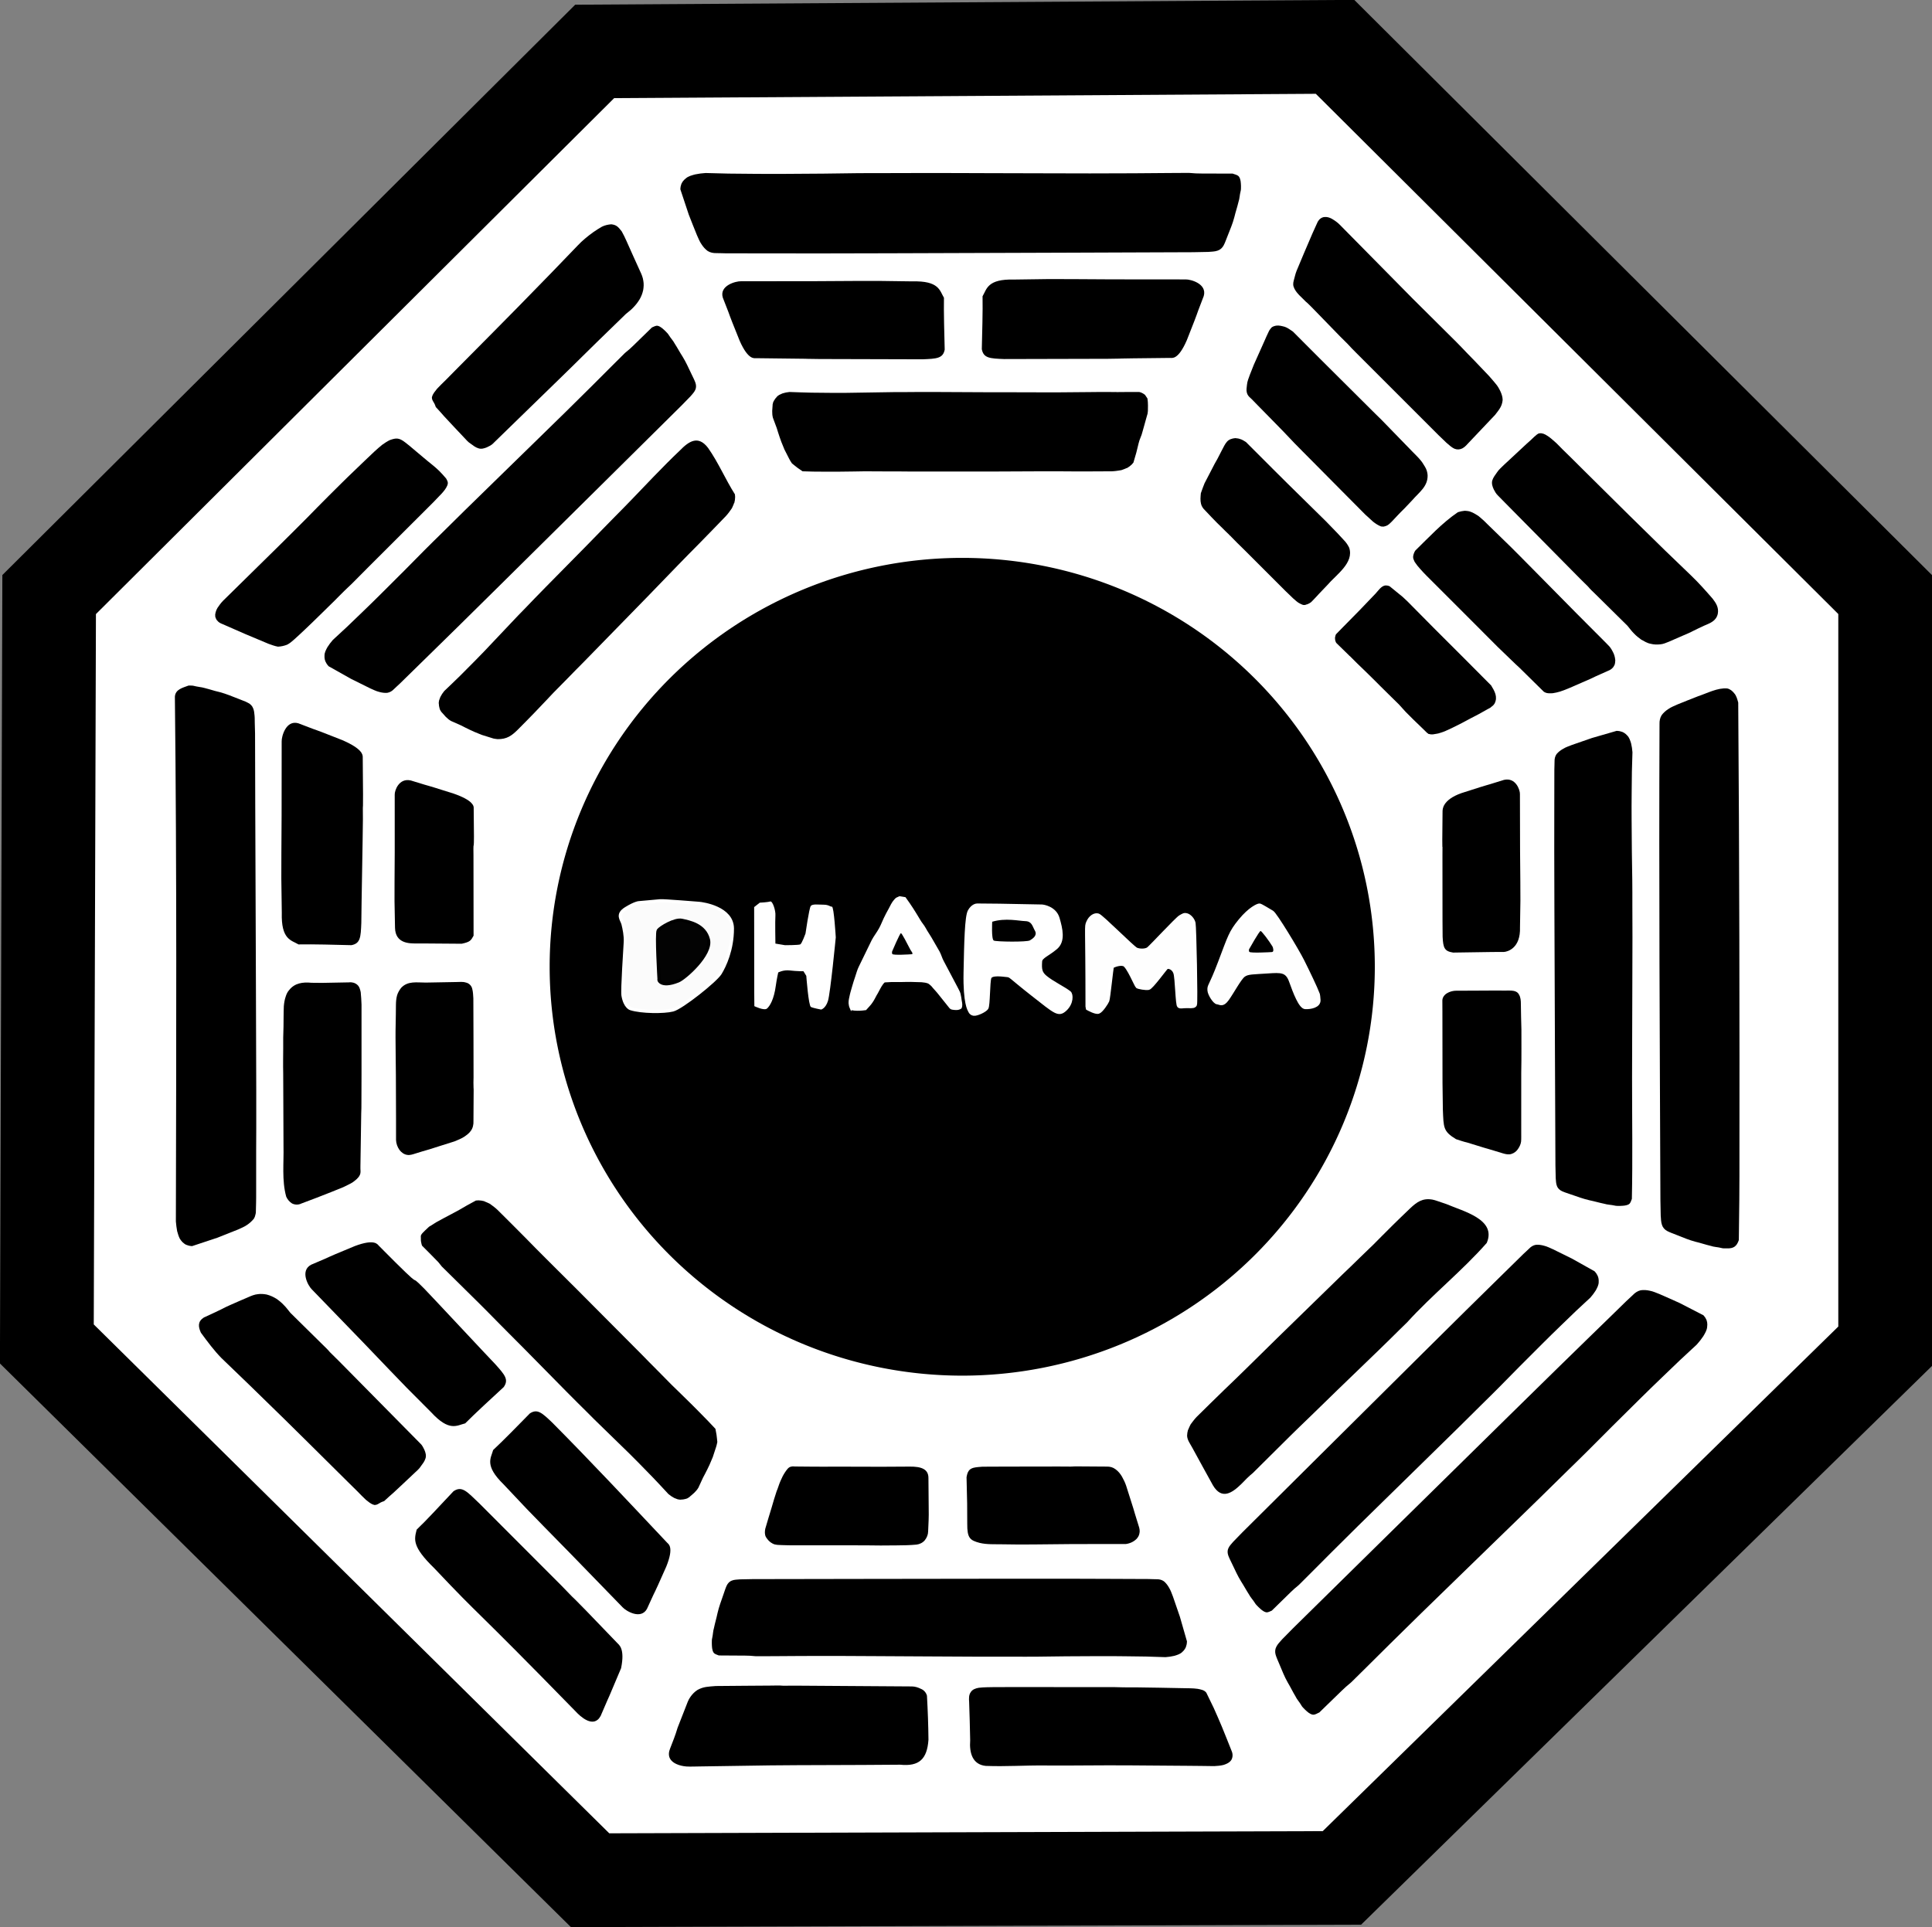 <?xml version="1.0" encoding="UTF-8" standalone="no"?>
<!-- Created with Inkscape (http://www.inkscape.org/) -->
<svg xmlns:dc="http://purl.org/dc/elements/1.1/" xmlns:cc="http://creativecommons.org/ns#" xmlns:rdf="http://www.w3.org/1999/02/22-rdf-syntax-ns#" xmlns:svg="http://www.w3.org/2000/svg" xmlns="http://www.w3.org/2000/svg" xmlns:sodipodi="http://sodipodi.sourceforge.net/DTD/sodipodi-0.dtd" xmlns:inkscape="http://www.inkscape.org/namespaces/inkscape" width="602.057" height="600.629" id="svg4689" sodipodi:version="0.32" inkscape:version="0.46" sodipodi:docname="dharma-logo2.svg" inkscape:output_extension="org.inkscape.output.svg.inkscape" version="1.0">
  <rect width="100%" height="100%" fill="#808080" stroke="none"/>
  <defs id="defs4691">
    <inkscape:perspective sodipodi:type="inkscape:persp3d" inkscape:vp_x="0 : 526.18109 : 1" inkscape:vp_y="0 : 1000 : 0" inkscape:vp_z="744.09448 : 526.18109 : 1" inkscape:persp3d-origin="372.04724 : 350.78739 : 1" id="perspective4697"/>
  </defs>
  <sodipodi:namedview id="base" pagecolor="#ffffff" bordercolor="#666666" borderopacity="1.0" inkscape:pageopacity="0.0" inkscape:pageshadow="2" inkscape:zoom="1" inkscape:cx="379.71859" inkscape:cy="324.7932" inkscape:document-units="px" inkscape:current-layer="layer1" showgrid="false" inkscape:window-width="1280" inkscape:window-height="975" inkscape:window-x="-4" inkscape:window-y="-4" showguides="false"/>
  <g inkscape:label="Ebene 1" inkscape:groupmode="layer" id="layer1" transform="translate(-51.114, -82.762)">
    <path style="fill: rgb(255, 255, 255); fill-opacity: 1; fill-rule: evenodd; stroke: rgb(0, 0, 0); stroke-width: 29.2; stroke-linecap: butt; stroke-linejoin: miter; stroke-miterlimit: 4; stroke-dasharray: none; stroke-opacity: 1;" d="M 236.429,98.791 L 467.143,97.362 L 638.571,268.076 L 638.571,502.362 L 469.286,668.076 L 235,668.791 L 65.714,501.648 L 66.429,268.076 L 236.429,98.791 z" id="path5211" sodipodi:nodetypes="ccccccccc"/>
    <path sodipodi:type="arc" style="opacity: 1; fill: rgb(0, 0, 0); fill-opacity: 1; fill-rule: evenodd; stroke: rgb(0, 0, 0); stroke-width: 0pt; stroke-linecap: butt; stroke-linejoin: miter; stroke-miterlimit: 4; stroke-dasharray: none; stroke-opacity: 1;" id="path5213" sodipodi:cx="347.85715" sodipodi:cy="375.93362" sodipodi:rx="115" sodipodi:ry="120" d="M 462.857,375.934 A 115,120 0 1 1 232.857,375.934 A 115,120 0 1 1 462.857,375.934 z" transform="matrix(1.118, 0, 0, 1.062, -37.935, -15.157)"/>
    <path style="fill: rgb(0, 0, 0); fill-opacity: 1; fill-rule: evenodd; stroke: rgb(0, 0, 0); stroke-width: 0pt; stroke-linecap: butt; stroke-linejoin: miter; stroke-miterlimit: 4; stroke-dasharray: none; stroke-opacity: 1;" d="M 415.188,136.688 C 411.6,136.724 408.013,136.761 404.425,136.772 C 399.866,136.792 395.306,136.821 390.747,136.812 C 386.166,136.816 381.586,136.77 377.005,136.781 C 370.92,136.785 364.836,136.749 358.752,136.734 C 352.143,136.715 345.535,136.679 338.927,136.688 C 334.957,136.678 330.988,136.71 327.019,136.719 C 324.014,136.724 321.008,136.702 318.003,136.744 C 314.557,136.769 311.112,136.833 307.666,136.878 C 303.653,136.913 299.64,136.949 295.627,136.958 C 292.415,136.974 289.203,136.978 285.991,136.942 C 283.381,136.917 280.771,136.9 278.161,136.87 C 275.774,136.809 273.387,136.748 271,136.688 C 269.897,136.756 268.8,136.898 267.719,137.125 C 266.696,137.412 265.595,137.664 264.789,138.399 C 264.098,138.933 263.502,139.672 263.318,140.542 C 263.157,140.924 263.189,141.347 263.125,141.75 C 264,144.385 264.875,147.021 265.75,149.656 C 266.594,151.806 267.434,153.958 268.312,156.094 C 268.762,157.05 269.121,158.061 269.742,158.926 C 270.255,159.721 270.888,160.442 271.656,161 C 272.465,161.499 273.415,161.681 274.356,161.654 C 275.349,161.636 276.341,161.722 277.334,161.719 C 282.368,161.721 287.402,161.709 292.436,161.739 C 297.332,161.761 302.229,161.745 307.125,161.75 C 314.192,161.755 321.26,161.719 328.328,161.704 C 346.509,161.649 364.69,161.581 382.872,161.521 C 396.215,161.475 409.558,161.425 422.902,161.373 C 424.476,161.359 426.051,161.326 427.625,161.281 C 428.609,161.19 429.621,161.215 430.562,160.875 C 431.38,160.612 432.033,159.995 432.431,159.246 C 432.903,158.353 433.214,157.387 433.598,156.455 C 434.001,155.427 434.405,154.401 434.812,153.375 C 435.164,152.417 435.513,151.452 435.761,150.464 C 436.129,148.887 436.676,147.31 437.045,145.732 C 437.423,144.665 437.408,143.542 437.698,142.448 C 437.883,141.874 437.812,141.256 437.833,140.661 C 437.785,139.693 437.776,138.649 437.206,137.82 C 436.739,137.223 435.911,137.148 435.25,136.875 C 432.655,136.878 430.059,136.876 427.464,136.85 C 426.225,136.832 424.986,136.869 423.748,136.805 C 422.764,136.774 421.788,136.603 420.8,136.656 C 418.929,136.657 417.058,136.678 415.188,136.688 z" id="path3195" sodipodi:nodetypes="ccsccccccccccccccccccsccccccccscccccccccccc"/>
    <path style="fill: rgb(0, 0, 0); fill-opacity: 1; fill-rule: evenodd; stroke: rgb(0, 0, 0); stroke-width: 0pt; stroke-linecap: butt; stroke-linejoin: miter; stroke-miterlimit: 4; stroke-dasharray: none; stroke-opacity: 1;" d="M 593.163,449.214 C 593.219,400.057 593.153,350.901 592.788,301.745 C 592.501,300.723 592.249,299.621 591.514,298.815 C 590.98,298.124 590.241,297.528 589.371,297.344 C 586.355,297.068 583.135,298.821 580.257,299.776 C 578.107,300.62 575.955,301.46 573.819,302.339 C 572.863,302.789 571.852,303.147 570.987,303.769 C 570.192,304.281 569.471,304.915 568.913,305.683 C 568.414,306.491 568.232,307.442 568.259,308.382 C 568.052,357.895 568.34,407.414 568.54,456.928 C 568.554,458.503 568.587,460.077 568.632,461.651 C 568.723,462.635 568.698,463.647 569.038,464.589 C 569.301,465.406 569.917,466.059 570.667,466.458 C 571.56,466.929 572.526,467.24 573.458,467.624 C 574.485,468.027 575.512,468.432 576.538,468.839 C 577.496,469.19 578.461,469.54 579.449,469.787 C 581.026,470.156 582.603,470.703 584.181,471.071 C 585.248,471.449 586.37,471.434 587.465,471.724 C 588.039,471.91 588.594,471.838 589.189,471.859 C 591.369,471.935 592.306,471.22 592.975,469.276 C 593.112,455.587 593.174,455.903 593.163,449.214 z" id="path5236" sodipodi:nodetypes="ccccccccccccscccccccc"/>
    <path style="fill: rgb(0, 0, 0); fill-opacity: 1; fill-rule: evenodd; stroke: rgb(0, 0, 0); stroke-width: 0pt; stroke-linecap: butt; stroke-linejoin: miter; stroke-miterlimit: 4; stroke-dasharray: none; stroke-opacity: 1;" d="M 105.611,299.917 C 106.225,354.427 106.039,408.948 105.92,463.464 C 105.978,464.474 106.154,465.471 106.312,466.469 C 106.544,467.277 106.764,468.097 107.151,468.847 C 107.369,469.221 107.655,469.55 107.938,469.875 C 108.356,470.2 108.726,470.628 109.25,470.781 C 109.501,470.895 109.776,470.928 110.031,471.031 C 110.338,471.109 110.655,471.121 110.969,471.156 C 113.604,470.281 116.24,469.406 118.875,468.531 C 121.021,467.677 123.167,466.823 125.312,465.969 C 126.265,465.52 127.26,465.142 128.125,464.531 C 128.913,464.003 129.615,463.356 130.219,462.625 C 130.369,462.308 130.565,462.008 130.625,461.656 C 130.724,461.286 130.849,460.919 130.844,460.531 C 130.886,459.618 130.872,458.704 130.913,457.791 C 130.946,456.65 130.937,455.51 130.938,454.369 C 130.938,450.008 130.936,445.647 130.939,441.286 C 130.952,439.001 130.975,436.716 130.969,434.431 C 130.967,430.419 130.972,426.406 130.967,422.394 C 130.933,411.606 130.903,400.818 130.866,390.03 C 130.796,371.245 130.723,352.46 130.654,333.675 C 130.634,326.242 130.614,318.808 130.594,311.375 C 130.549,310.223 130.516,309.07 130.503,307.917 C 130.508,306.965 130.498,306.012 130.354,305.068 C 130.31,304.331 130.096,303.605 129.719,302.969 C 129.381,302.484 128.941,302.069 128.397,301.827 C 127.922,301.544 127.413,301.332 126.892,301.152 C 125.462,300.585 124.029,300.025 122.594,299.469 C 121.628,299.105 120.652,298.771 119.656,298.5 C 118.573,298.271 117.515,297.941 116.453,297.63 C 115.414,297.37 114.394,297.013 113.325,296.888 C 112.612,296.807 111.919,296.617 111.219,296.469 C 110.772,296.421 110.323,296.442 109.875,296.438 C 108.099,297.122 105.763,297.582 105.611,299.917 z" id="path5238" sodipodi:nodetypes="ccccccccscccccccccccccccccccccsccc"/>
    <path style="fill: rgb(0, 0, 0); fill-opacity: 1; fill-rule: evenodd; stroke: rgb(0, 0, 0); stroke-width: 0pt; stroke-linecap: butt; stroke-linejoin: miter; stroke-miterlimit: 4; stroke-dasharray: none; stroke-opacity: 1;" d="M 476.734,602.614 C 479.274,600.081 481.814,597.547 484.373,595.032 C 487.619,591.831 490.86,588.624 494.127,585.444 C 497.401,582.24 500.709,579.072 503.978,575.862 C 508.327,571.607 512.704,567.38 517.066,563.139 C 521.806,558.534 526.558,553.941 531.278,549.317 C 534.124,546.55 536.94,543.752 539.773,540.972 C 541.919,538.868 544.084,536.784 546.204,534.653 C 548.651,532.227 551.071,529.773 553.504,527.333 C 556.35,524.503 559.195,521.673 562.059,518.862 C 564.345,516.605 566.64,514.358 568.962,512.139 C 570.846,510.333 572.725,508.521 574.612,506.718 C 576.362,505.094 578.112,503.469 579.862,501.844 C 580.603,501.025 581.289,500.156 581.903,499.238 C 582.434,498.318 583.045,497.368 583.108,496.279 C 583.229,495.414 583.139,494.469 582.663,493.718 C 582.51,493.333 582.193,493.052 581.956,492.72 C 579.489,491.446 577.021,490.173 574.553,488.899 C 572.447,487.951 570.343,486.999 568.222,486.086 C 567.231,485.716 566.268,485.244 565.22,485.06 C 564.297,484.849 563.34,484.776 562.401,484.914 C 561.474,485.122 560.667,485.656 560.013,486.332 C 559.315,487.04 558.546,487.672 557.838,488.368 C 554.236,491.884 550.644,495.411 547.022,498.907 C 543.505,502.314 540.014,505.747 536.508,509.166 C 531.45,514.101 526.42,519.066 521.376,524.017 C 508.41,536.762 495.453,549.518 482.491,562.267 C 472.98,571.626 463.471,580.987 453.964,590.35 C 452.847,591.46 451.745,592.584 450.65,593.716 C 450.01,594.469 449.269,595.158 448.833,596.06 C 448.432,596.819 448.396,597.716 448.635,598.531 C 448.921,599.499 449.374,600.408 449.751,601.343 C 450.181,602.359 450.609,603.376 451.034,604.394 C 451.452,605.325 451.877,606.26 452.39,607.139 C 453.229,608.525 453.94,610.035 454.779,611.421 C 455.255,612.448 456.05,613.241 456.607,614.226 C 456.876,614.767 457.358,615.158 457.76,615.598 C 458.47,616.257 459.206,616.997 460.193,617.193 C 460.945,617.294 461.589,616.768 462.253,616.501 C 464.107,614.685 465.965,612.873 467.839,611.078 C 468.738,610.225 469.598,609.332 470.529,608.513 C 471.255,607.847 472.071,607.287 472.741,606.559 C 474.079,605.251 475.402,603.928 476.734,602.614 z" id="path5240" sodipodi:nodetypes="ccsccccccccccccccccccsccccccccscccccccccccc"/>
    <g id="g5251" transform="translate(-0.214, -0.357)" style="fill: rgb(0, 0, 0); fill-opacity: 1;">
      <path sodipodi:nodetypes="cccccccccc" id="path3193" d="M 276.561,175.86 C 280.33,185.406 276.911,177.138 281.841,189.367 C 284.563,195.517 286.463,194.724 287.048,194.759 C 310.516,194.998 297.6,194.914 306.627,195.019 C 311.453,194.997 333.941,195.13 338.767,195.107 C 343.227,194.935 345.188,194.846 345.72,192.084 C 345.338,177.716 345.51,178.821 345.487,175.927 C 344.145,173.693 343.999,170.599 335.613,170.818 C 316.431,170.476 323.526,170.832 282.214,170.781 C 280.672,170.732 275.45,172.084 276.561,175.86 z" style="fill: rgb(0, 0, 0); fill-opacity: 1; fill-rule: evenodd; stroke: rgb(0, 0, 0); stroke-width: 0pt; stroke-linecap: butt; stroke-linejoin: miter; stroke-miterlimit: 4; stroke-dasharray: none; stroke-opacity: 1;"/>
      <path sodipodi:nodetypes="cccccccccc" id="path5249" d="M 426.442,175.392 C 422.673,185.132 426.092,176.696 421.162,189.173 C 418.44,195.447 416.539,194.638 415.955,194.675 C 392.487,194.918 405.58,194.845 396.553,194.951 C 391.726,194.929 369.062,195.053 364.236,195.03 C 359.776,194.854 357.815,194.763 357.283,191.945 C 357.665,177.286 357.493,178.413 357.516,175.461 C 358.858,173.181 359.004,170.024 367.39,170.249 C 386.572,169.9 379.477,170.263 420.789,170.21 C 422.331,170.16 427.553,171.54 426.442,175.392 z" style="fill: rgb(0, 0, 0); fill-opacity: 1; fill-rule: evenodd; stroke: rgb(0, 0, 0); stroke-width: 0pt; stroke-linecap: butt; stroke-linejoin: miter; stroke-miterlimit: 4; stroke-dasharray: none; stroke-opacity: 1;"/>
    </g>
    <g id="g5255" transform="matrix(-0.696, -0.718, 0.718, -0.696, 318.931, 905.217)" style="fill: rgb(0, 0, 0); fill-opacity: 1;">
      <path sodipodi:nodetypes="ccccccccc" id="path5257" d="M 276.561,175.86 C 280.33,185.406 276.911,177.138 281.841,189.367 C 284.563,195.517 286.463,194.724 287.048,194.759 C 304.831,195.004 321.489,195.315 338.767,195.107 C 343.227,194.935 345.188,194.846 345.72,192.084 C 345.338,177.716 345.51,178.821 345.487,175.927 C 344.145,173.693 343.999,170.599 335.613,170.818 C 316.431,170.476 323.526,170.832 282.214,170.781 C 280.672,170.732 275.45,172.084 276.561,175.86 z" style="fill: rgb(0, 0, 0); fill-opacity: 1; fill-rule: evenodd; stroke: rgb(0, 0, 0); stroke-width: 0pt; stroke-linecap: butt; stroke-linejoin: miter; stroke-miterlimit: 4; stroke-dasharray: none; stroke-opacity: 1;"/>
      <path sodipodi:nodetypes="cccccccccc" id="path5259" d="M 426.442,175.392 C 422.673,185.132 426.092,176.696 421.162,189.173 C 418.44,195.447 416.539,194.638 415.955,194.675 C 392.487,194.918 405.535,195.419 396.508,195.525 C 391.682,195.503 369.062,195.053 364.236,195.03 C 359.776,194.854 357.815,194.763 357.283,191.945 C 357.665,177.286 357.493,178.413 357.516,175.461 C 358.858,173.181 359.004,170.024 367.39,170.249 C 386.572,169.9 379.477,170.263 420.789,170.21 C 422.331,170.16 427.553,171.54 426.442,175.392 z" style="fill: rgb(0, 0, 0); fill-opacity: 1; fill-rule: evenodd; stroke: rgb(0, 0, 0); stroke-width: 0pt; stroke-linecap: butt; stroke-linejoin: miter; stroke-miterlimit: 4; stroke-dasharray: none; stroke-opacity: 1;"/>
    </g>
    <g id="g5261" transform="matrix(0, -1, 1, 0, -31.321, 734.638)" style="fill: rgb(0, 0, 0); fill-opacity: 1;">
      <path sodipodi:nodetypes="ccccccccccccccccccccccccccc" id="path5263" d="M 317.219,170.688 C 309.704,170.718 302.19,170.756 294.675,170.781 C 289.425,170.913 284.006,170.216 278.878,171.632 C 278.031,172.023 277.277,172.64 276.781,173.438 C 276.332,174.326 276.301,175.43 276.752,176.327 C 277.917,179.445 279.097,182.558 280.337,185.647 C 280.839,186.889 281.341,188.132 281.844,189.375 C 282.337,190.348 282.768,191.355 283.337,192.288 C 283.959,193.133 284.603,194.044 285.567,194.525 C 286.41,194.981 287.393,194.682 288.303,194.75 C 293.806,194.833 299.309,194.917 304.812,195 C 305.914,195.043 307.016,195.078 308.119,195.062 C 311.072,195.075 314.025,195.103 316.978,195.094 C 324.246,195.094 331.514,195.094 338.781,195.094 C 340.064,195.03 341.348,194.988 342.625,194.844 C 343.471,194.665 344.392,194.438 344.965,193.738 C 345.553,193.049 345.817,192.082 345.688,191.188 C 345.637,188.387 345.576,185.587 345.531,182.786 C 345.524,181.69 345.539,180.595 345.562,179.5 C 345.829,176.793 345.483,174.285 343.312,172.562 C 342.716,172.009 341.971,171.68 341.201,171.445 C 340.26,171.128 339.278,170.971 338.291,170.883 C 337.212,170.815 336.128,170.848 335.047,170.809 C 334,170.782 332.953,170.777 331.906,170.781 C 330.76,170.766 329.614,170.734 328.469,170.688 C 326.156,170.686 323.843,170.699 321.53,170.661 C 320.093,170.646 318.656,170.658 317.219,170.688 z" style="fill: rgb(0, 0, 0); fill-opacity: 1; fill-rule: evenodd; stroke: rgb(0, 0, 0); stroke-width: 0pt; stroke-linecap: butt; stroke-linejoin: miter; stroke-miterlimit: 4; stroke-dasharray: none; stroke-opacity: 1;"/>
      <path sodipodi:nodetypes="cccccccccc" id="path5265" d="M 426.442,175.392 C 422.673,185.132 426.092,176.696 421.162,189.173 C 418.44,195.447 416.584,195.434 415.999,195.47 C 392.531,195.714 405.535,195.419 396.508,195.525 C 391.682,195.503 369.062,195.053 364.236,195.03 C 359.776,194.854 357.815,194.763 357.283,191.945 C 357.665,177.286 357.493,178.413 357.516,175.461 C 358.858,173.181 359.004,170.024 367.39,170.249 C 386.572,169.9 379.477,170.263 420.789,170.21 C 422.331,170.16 427.553,171.54 426.442,175.392 z" style="fill: rgb(0, 0, 0); fill-opacity: 1; fill-rule: evenodd; stroke: rgb(0, 0, 0); stroke-width: 0pt; stroke-linecap: butt; stroke-linejoin: miter; stroke-miterlimit: 4; stroke-dasharray: none; stroke-opacity: 1;"/>
    </g>
    <g id="g5267" transform="matrix(0.706, 0.708, -0.708, 0.706, 375.833, -134.126)" style="fill: rgb(0, 0, 0); fill-opacity: 1;">
      <path sodipodi:nodetypes="ccccccccccsccccccccscccccccccccccc" id="path5269" d="M 318.125,170.688 C 309.961,170.718 301.798,170.753 293.634,170.781 C 289.756,170.781 285.878,170.781 282,170.781 C 281.047,170.987 280.05,171.086 279.167,171.526 C 278.393,171.981 277.572,172.431 277.022,173.161 C 276.72,173.605 276.432,174.11 276.406,174.656 C 276.465,175.132 276.491,175.616 276.67,176.068 C 277.01,177.152 277.475,178.193 277.868,179.259 C 278.828,181.732 279.763,184.213 280.719,186.688 C 281.174,187.716 281.605,188.754 282.062,189.781 C 282.531,190.758 282.93,191.792 283.637,192.628 C 284.16,193.252 284.616,193.969 285.339,194.385 C 285.886,194.722 286.547,194.838 287.183,194.771 C 288.243,194.713 289.305,194.793 290.366,194.781 C 292.707,194.776 295.049,194.817 297.39,194.834 C 298.955,194.852 300.52,194.857 302.084,194.884 C 303.681,194.923 305.278,194.961 306.875,195 C 308.04,194.998 309.204,194.997 310.369,195.023 C 311.799,195.042 313.229,195.026 314.659,195.031 C 318.947,195.034 323.234,195.058 327.521,195.069 C 331.108,195.08 334.695,195.099 338.281,195.094 C 339.382,195.058 340.481,195.007 341.58,194.938 C 342.552,194.822 343.532,194.633 344.427,194.223 C 344.707,193.957 345.07,193.75 345.209,193.368 C 345.575,192.829 345.691,192.177 345.695,191.536 C 345.751,190.49 345.635,189.445 345.629,188.399 C 345.58,187.298 345.595,186.196 345.594,185.094 C 345.582,183.949 345.537,182.805 345.497,181.661 C 345.241,178.223 345.929,175.117 343.357,172.668 C 342.652,172.049 341.807,171.598 340.892,171.389 C 339.962,171.133 339.012,170.941 338.047,170.895 C 336.976,170.807 335.9,170.862 334.827,170.836 C 330.24,170.777 325.654,170.711 321.067,170.656 C 320.086,170.649 319.106,170.664 318.125,170.688 z" style="fill: rgb(0, 0, 0); fill-opacity: 1; fill-rule: evenodd; stroke: rgb(0, 0, 0); stroke-width: 0pt; stroke-linecap: butt; stroke-linejoin: miter; stroke-miterlimit: 4; stroke-dasharray: none; stroke-opacity: 1;"/>
      <path sodipodi:nodetypes="ccccccccccsscccssccscscccccscsccscccsccssc" id="path5271" d="M 373.5,170.156 C 371.458,170.188 369.417,170.219 367.375,170.25 C 366.338,170.238 365.299,170.26 364.266,170.362 C 363.88,170.406 363.487,170.404 363.114,170.526 C 362.425,170.689 361.733,170.85 361.085,171.141 C 360.871,171.221 360.675,171.342 360.469,171.438 C 360.082,171.701 359.715,171.992 359.375,172.312 C 358.912,172.87 358.509,173.475 358.188,174.125 C 357.069,179.985 357.358,185.999 357.281,191.938 C 357.351,192.169 357.361,192.421 357.48,192.636 C 357.705,193.163 357.966,193.71 358.438,194.062 C 358.681,194.264 359.002,194.331 359.281,194.469 C 359.445,194.522 359.595,194.623 359.773,194.63 C 360.602,194.798 361.442,194.9 362.287,194.932 C 363.349,194.995 364.413,195.04 365.477,195.031 C 370.061,195.025 374.645,195.013 379.229,195.004 C 382.969,194.996 386.709,195.002 390.448,195 C 392.486,195 394.524,195 396.562,195 C 399.198,194.948 401.833,194.896 404.469,194.844 C 405.512,194.763 406.559,194.774 407.605,194.763 C 410.516,194.738 413.428,194.71 416.339,194.688 C 416.688,194.712 417.037,194.635 417.344,194.469 C 417.486,194.391 417.658,194.363 417.771,194.234 C 418.245,193.916 418.608,193.47 419,193.062 C 419.468,192.424 419.895,191.753 420.266,191.054 C 420.729,190.102 421.188,189.147 421.562,188.156 C 422.437,185.917 423.32,183.68 424.188,181.438 C 424.553,180.347 424.954,179.27 425.371,178.199 C 425.727,177.268 426.082,176.337 426.438,175.406 C 426.528,175.07 426.619,174.727 426.594,174.375 C 426.574,174.209 426.629,174.035 426.562,173.875 C 426.514,173.584 426.401,173.311 426.312,173.031 C 426.138,172.733 425.932,172.454 425.694,172.205 C 425.592,172.109 425.545,171.963 425.406,171.906 C 424.712,171.334 423.911,170.882 423.039,170.648 C 422.49,170.453 421.919,170.335 421.344,170.25 C 420.307,170.213 419.27,170.217 418.233,170.219 C 414.438,170.218 410.643,170.22 406.848,170.218 C 400.269,170.186 393.69,170.158 387.111,170.118 C 385.079,170.108 383.048,170.089 381.016,170.094 C 379.899,170.097 378.782,170.087 377.666,170.099 C 376.277,170.118 374.889,170.137 373.5,170.156 z" style="fill: rgb(0, 0, 0); fill-opacity: 1; fill-rule: evenodd; stroke: rgb(0, 0, 0); stroke-width: 0pt; stroke-linecap: butt; stroke-linejoin: miter; stroke-miterlimit: 4; stroke-dasharray: none; stroke-opacity: 1;"/>
    </g>
    <path style="fill: rgb(0, 0, 0); fill-opacity: 1; fill-rule: evenodd; stroke: rgb(0, 0, 0); stroke-width: 0pt; stroke-linecap: butt; stroke-linejoin: miter; stroke-miterlimit: 4; stroke-dasharray: none; stroke-opacity: 1;" d="M 559.704,418.716 C 559.701,414.833 559.746,410.951 559.734,407.069 C 559.73,401.913 559.766,396.756 559.781,391.6 C 559.799,385.999 559.834,380.398 559.826,374.798 C 559.835,371.434 559.803,368.07 559.795,364.706 C 559.79,362.159 559.811,359.612 559.77,357.065 C 559.746,354.145 559.684,351.224 559.64,348.304 C 559.606,344.903 559.572,341.502 559.562,338.101 C 559.547,335.379 559.544,332.657 559.579,329.935 C 559.602,327.723 559.619,325.511 559.648,323.299 C 559.707,321.276 559.766,319.253 559.826,317.23 C 559.759,316.296 559.621,315.365 559.4,314.449 C 559.121,313.582 558.876,312.649 558.161,311.966 C 557.642,311.381 556.923,310.875 556.077,310.719 C 555.706,310.583 555.295,310.61 554.903,310.556 C 552.341,311.297 549.778,312.039 547.216,312.781 C 545.125,313.496 543.033,314.207 540.956,314.952 C 540.026,315.333 539.043,315.637 538.203,316.164 C 537.429,316.599 536.728,317.135 536.186,317.786 C 535.7,318.472 535.524,319.277 535.549,320.074 C 535.567,320.916 535.484,321.756 535.487,322.598 C 535.485,326.864 535.496,331.131 535.467,335.397 C 535.446,339.546 535.461,343.696 535.456,347.846 C 535.452,353.836 535.486,359.825 535.501,365.815 C 535.554,381.224 535.62,396.632 535.679,412.041 C 535.724,423.35 535.772,434.658 535.823,445.967 C 535.836,447.301 535.869,448.636 535.912,449.97 C 536.001,450.803 535.977,451.661 536.307,452.459 C 536.563,453.152 537.162,453.705 537.891,454.043 C 538.76,454.443 539.699,454.706 540.605,455.032 C 541.604,455.373 542.602,455.716 543.6,456.061 C 544.531,456.359 545.47,456.655 546.43,456.865 C 547.964,457.177 549.497,457.641 551.031,457.953 C 552.068,458.273 553.16,458.261 554.224,458.507 C 554.783,458.664 555.383,458.603 555.962,458.621 C 556.903,458.58 557.918,458.573 558.724,458.09 C 559.305,457.694 559.378,456.992 559.643,456.432 C 559.909,443.861 559.698,431.288 559.704,418.716 z" id="path5273" sodipodi:nodetypes="cccccccccccccccccccsccccccccsccccccccc"/>
    <path style="fill: rgb(0, 0, 0); fill-opacity: 1; fill-rule: evenodd; stroke: rgb(0, 0, 0); stroke-width: 0pt; stroke-linecap: butt; stroke-linejoin: miter; stroke-miterlimit: 4; stroke-dasharray: none; stroke-opacity: 1;" d="M 459.681,572.96 C 461.822,570.801 463.962,568.641 466.121,566.5 C 468.859,563.773 471.591,561.041 474.35,558.335 C 477.113,555.608 479.91,552.915 482.667,550.183 C 486.337,546.561 490.035,542.967 493.719,539.358 C 497.72,535.44 501.734,531.534 505.718,527.597 C 508.121,525.243 510.495,522.86 512.885,520.493 C 514.696,518.701 516.525,516.929 518.31,515.112 C 520.374,513.045 522.41,510.951 524.46,508.87 C 526.858,506.459 529.257,504.047 531.673,501.654 C 533.601,499.732 535.538,497.819 537.501,495.933 C 539.093,494.398 540.68,492.857 542.276,491.325 C 543.759,489.948 545.241,488.57 546.724,487.192 C 547.343,486.489 547.909,485.738 548.406,484.938 C 548.828,484.131 549.32,483.301 549.305,482.312 C 549.358,481.531 549.214,480.665 548.731,479.953 C 548.567,479.593 548.26,479.319 548.023,479.002 C 545.696,477.697 543.37,476.392 541.043,475.087 C 539.066,474.1 537.091,473.109 535.103,472.153 C 534.178,471.758 533.272,471.271 532.307,471.042 C 531.454,470.796 530.58,470.673 529.736,470.744 C 528.907,470.879 528.209,471.319 527.66,471.896 C 527.072,472.5 526.415,473.031 525.817,473.624 C 522.777,476.616 519.746,479.619 516.687,482.592 C 513.716,485.49 510.771,488.413 507.812,491.322 C 503.542,495.523 499.3,499.752 495.044,503.966 C 484.106,514.819 473.176,525.681 462.241,536.537 C 454.218,544.507 446.197,552.478 438.178,560.452 C 437.236,561.398 436.308,562.357 435.389,563.325 C 434.857,563.973 434.229,564.558 433.892,565.353 C 433.578,566.022 433.605,566.837 433.876,567.593 C 434.201,568.493 434.672,569.346 435.076,570.22 C 435.534,571.171 435.991,572.123 436.445,573.076 C 436.887,573.949 437.335,574.825 437.859,575.656 C 438.713,576.968 439.459,578.385 440.314,579.697 C 440.813,580.661 441.589,581.43 442.16,582.36 C 442.44,582.868 442.905,583.253 443.299,583.678 C 443.988,584.32 444.706,585.038 445.616,585.273 C 446.305,585.409 446.856,584.968 447.442,584.764 C 449.006,583.218 450.574,581.676 452.159,580.15 C 452.919,579.426 453.642,578.662 454.433,577.971 C 455.048,577.407 455.754,576.944 456.314,576.32 C 457.443,575.207 458.558,574.079 459.681,572.96 z" id="path5275" sodipodi:nodetypes="ccsccccccccccccccccccsccccccccscccccccccccc"/>
    <path style="fill: rgb(0, 0, 0); fill-opacity: 1; fill-rule: evenodd; stroke: rgb(0, 0, 0); stroke-width: 0pt; stroke-linecap: butt; stroke-linejoin: miter; stroke-miterlimit: 4; stroke-dasharray: none; stroke-opacity: 1;" d="M 292.117,598.962 C 295.157,598.934 298.197,598.906 301.238,598.903 C 305.102,598.893 308.966,598.874 312.83,598.892 C 316.712,598.899 320.594,598.953 324.477,598.952 C 329.633,598.961 334.789,599.009 339.946,599.037 C 345.546,599.069 351.147,599.118 356.747,599.124 C 360.111,599.142 363.475,599.118 366.839,599.119 C 369.386,599.12 371.933,599.147 374.48,599.113 C 377.401,599.096 380.321,599.041 383.242,599.005 C 386.643,598.979 390.044,598.953 393.445,598.952 C 396.167,598.943 398.889,598.947 401.611,598.989 C 403.823,599.018 406.035,599.04 408.247,599.075 C 410.27,599.139 412.292,599.203 414.315,599.268 C 415.25,599.203 416.18,599.068 417.097,598.849 C 417.964,598.573 418.898,598.329 419.583,597.617 C 420.17,597.099 420.677,596.381 420.835,595.536 C 420.972,595.165 420.947,594.754 421.002,594.362 C 420.266,591.798 419.531,589.233 418.796,586.669 C 418.086,584.577 417.38,582.483 416.64,580.404 C 416.261,579.473 415.96,578.489 415.435,577.647 C 415.002,576.873 414.468,576.17 413.818,575.626 C 413.134,575.14 412.329,574.961 411.532,574.985 C 410.69,575 409.85,574.915 409.008,574.916 C 404.742,574.903 400.475,574.904 396.209,574.864 C 392.06,574.832 387.91,574.837 383.76,574.822 C 377.771,574.802 371.781,574.822 365.791,574.822 C 350.382,574.837 334.973,574.864 319.565,574.884 C 308.256,574.901 296.947,574.921 285.639,574.944 C 284.304,574.953 282.97,574.983 281.636,575.023 C 280.802,575.109 279.944,575.083 279.145,575.411 C 278.452,575.665 277.897,576.263 277.557,576.992 C 277.155,577.859 276.889,578.797 276.562,579.703 C 276.218,580.701 275.872,581.698 275.525,582.695 C 275.225,583.626 274.926,584.563 274.714,585.523 C 274.398,587.056 273.931,588.589 273.615,590.122 C 273.291,591.158 273.302,592.25 273.053,593.313 C 272.894,593.872 272.953,594.472 272.935,595.05 C 272.972,595.992 272.978,597.007 273.458,597.814 C 273.853,598.396 274.555,598.47 275.114,598.737 C 277.314,598.74 279.513,598.748 281.712,598.778 C 282.762,598.799 283.813,598.765 284.862,598.83 C 285.696,598.862 286.522,599.03 287.36,598.981 C 288.945,598.984 290.531,598.967 292.117,598.962 z" id="path5277" sodipodi:nodetypes="ccsccccccccccccccccccsccccccccscccccccccccc"/>
    <path style="fill: rgb(0, 0, 0); fill-opacity: 1; fill-rule: evenodd; stroke: rgb(0, 0, 0); stroke-width: 0pt; stroke-linecap: butt; stroke-linejoin: miter; stroke-miterlimit: 4; stroke-dasharray: none; stroke-opacity: 1;" d="M 242.016,196.606 C 239.871,198.761 237.728,200.918 235.565,203.055 C 232.823,205.777 230.085,208.505 227.322,211.206 C 224.555,213.928 221.754,216.617 218.992,219.345 C 215.315,222.961 211.612,226.549 207.922,230.151 C 203.914,234.062 199.893,237.961 195.903,241.891 C 193.496,244.242 191.118,246.621 188.724,248.984 C 186.91,250.773 185.078,252.542 183.29,254.356 C 181.223,256.42 179.183,258.51 177.13,260.587 C 174.727,262.995 172.325,265.402 169.905,267.792 C 167.974,269.711 166.034,271.62 164.067,273.503 C 162.473,275.036 160.883,276.574 159.284,278.103 C 157.799,279.478 156.315,280.853 154.83,282.228 C 154.21,282.93 153.643,283.681 153.144,284.48 C 152.721,285.286 152.227,286.115 152.24,287.104 C 152.187,287.885 152.329,288.752 152.811,289.464 C 152.974,289.825 153.281,290.099 153.517,290.417 C 155.842,291.725 158.166,293.034 160.491,294.343 C 162.466,295.333 164.439,296.327 166.426,297.287 C 167.35,297.683 168.255,298.172 169.22,298.403 C 170.072,298.65 170.946,298.774 171.791,298.705 C 172.62,298.571 173.318,298.133 173.869,297.556 C 174.457,296.953 175.115,296.424 175.714,295.832 C 178.759,292.844 181.795,289.847 184.859,286.878 C 187.834,283.986 190.784,281.067 193.748,278.163 C 198.025,273.97 202.274,269.748 206.537,265.54 C 217.494,254.706 228.442,243.862 239.394,233.024 C 247.431,225.068 255.466,217.11 263.498,209.15 C 264.441,208.205 265.37,207.247 266.292,206.282 C 266.824,205.634 267.453,205.05 267.791,204.255 C 268.107,203.588 268.081,202.772 267.811,202.015 C 267.488,201.116 267.018,200.261 266.615,199.386 C 266.159,198.434 265.704,197.482 265.251,196.529 C 264.811,195.655 264.365,194.778 263.842,193.946 C 262.99,192.633 262.246,191.214 261.394,189.901 C 260.896,188.936 260.122,188.166 259.552,187.235 C 259.272,186.726 258.809,186.34 258.416,185.915 C 257.727,185.272 257.011,184.553 256.101,184.316 C 255.412,184.179 254.86,184.619 254.275,184.822 C 252.707,186.365 251.137,187.905 249.55,189.428 C 248.788,190.151 248.064,190.914 247.271,191.604 C 246.655,192.167 245.95,192.628 245.388,193.251 C 244.257,194.363 243.14,195.488 242.016,196.606 z" id="path5279" sodipodi:nodetypes="ccsccccccccccccccccccsccccccccscccccccccccc"/>
    <g id="g5289" style="fill: rgb(0, 0, 0); fill-opacity: 1;">
      <path sodipodi:nodetypes="cccccccccccccccccccccccscccccc" id="path5283" d="M 463.844,150.406 C 462.939,150.47 462.195,151.101 461.759,151.862 C 461.217,153.045 460.678,154.23 460.147,155.418 C 459.278,157.468 458.39,159.509 457.515,161.556 C 456.729,163.433 455.942,165.31 455.156,167.188 C 454.755,168.153 454.585,169.191 454.281,170.188 C 454.018,171.139 454.021,171.824 454.497,172.758 C 455.311,174.356 456.78,175.452 458,176.75 C 458.8,177.387 459.478,178.161 460.213,178.869 C 461.74,180.419 463.244,181.991 464.762,183.55 C 466.073,184.898 467.377,186.254 468.693,187.597 C 469.478,188.384 470.288,189.149 471.059,189.949 C 471.896,190.89 472.788,191.779 473.673,192.673 C 482.272,201.272 490.87,209.87 499.469,218.469 C 500.271,219.24 501.073,220.01 501.875,220.781 C 502.709,221.457 503.464,222.262 504.483,222.664 C 505.251,222.959 506.119,222.88 506.844,222.5 C 507.702,222.055 508.302,221.259 508.962,220.577 C 511.652,217.739 514.345,214.904 517.031,212.062 C 518.233,210.473 519.196,209.458 519.375,207.411 C 519.369,206.489 519.067,205.593 518.692,204.761 C 518.278,203.913 517.828,203.068 517.195,202.36 C 516.514,201.526 515.809,200.711 515.094,199.906 C 513.596,198.352 512.106,196.789 510.625,195.219 C 509.227,193.788 507.827,192.36 506.455,190.904 C 505.423,189.797 504.326,188.754 503.257,187.683 C 499.261,183.717 495.269,179.747 491.278,175.776 C 483.722,168.127 476.173,160.47 468.625,152.812 C 467.904,152.07 467.046,151.485 466.16,150.959 C 465.46,150.565 464.651,150.318 463.844,150.406 z" style="fill: rgb(0, 0, 0); fill-opacity: 1; fill-rule: evenodd; stroke: rgb(0, 0, 0); stroke-width: 0pt; stroke-linecap: butt; stroke-linejoin: miter; stroke-miterlimit: 4; stroke-dasharray: none; stroke-opacity: 1;"/>
      <path sodipodi:nodetypes="cccccccccccccccccccccccccccccscc" id="path5285" d="M 530.938,217.812 C 530.226,217.845 529.789,218.498 529.25,218.875 C 528.502,219.651 527.669,220.336 526.875,221.062 C 524.49,223.281 522.104,225.5 519.719,227.719 C 519.026,228.445 518.215,229.073 517.665,229.925 C 517.085,230.753 516.424,231.564 516.13,232.548 C 515.894,233.51 516.211,234.495 516.635,235.358 C 516.974,235.993 517.315,236.633 517.84,237.137 C 518.595,237.936 519.385,238.704 520.153,239.492 C 527.896,247.329 535.634,255.169 543.38,263.004 C 544.243,263.857 545.106,264.709 545.969,265.562 C 546.657,266.425 547.495,267.15 548.273,267.929 C 551.609,271.223 554.945,274.518 558.281,277.812 C 558.929,278.62 559.549,279.453 560.281,280.188 C 560.966,280.914 561.746,281.542 562.557,282.121 C 563.503,282.636 564.434,283.236 565.514,283.421 C 566.478,283.676 567.481,283.693 568.469,283.594 C 569.409,283.529 570.291,283.127 571.156,282.781 C 572.664,282.106 574.179,281.45 575.699,280.803 C 576.7,280.358 577.728,279.969 578.688,279.438 C 579.793,278.89 580.9,278.348 582.022,277.835 C 584.039,276.962 585.909,276.349 586.421,274.068 C 586.76,272.148 585.932,270.834 584.838,269.39 C 582.609,266.828 580.375,264.306 577.917,261.964 C 575.275,259.421 572.627,256.885 569.989,254.338 C 566.225,250.645 562.453,246.961 558.694,243.264 C 554.05,238.674 549.408,234.082 544.777,229.478 C 543.429,228.145 542.088,226.804 540.743,225.467 C 539.822,224.592 538.912,223.705 538.02,222.801 C 537.219,222.029 536.492,221.179 535.648,220.453 C 534.858,219.775 534.093,219.053 533.193,218.52 C 532.533,218.083 531.746,217.715 530.938,217.812 z" style="fill: rgb(0, 0, 0); fill-opacity: 1; fill-rule: evenodd; stroke: rgb(0, 0, 0); stroke-width: 0pt; stroke-linecap: butt; stroke-linejoin: miter; stroke-miterlimit: 4; stroke-dasharray: none; stroke-opacity: 1;"/>
    </g>
    <g id="g5293" transform="matrix(0, -1, 1, 0, -32.202, 738.66)" style="fill: rgb(0, 0, 0); fill-opacity: 1;">
      <path sodipodi:nodetypes="ccccccccccsssccscccccccccccssccss" id="path5295" d="M 463.625,150.406 C 463.182,150.575 462.711,150.714 462.396,151.092 C 461.589,151.717 461.403,152.777 460.952,153.639 C 460.051,155.682 459.148,157.724 458.265,159.775 C 457.249,162.194 456.234,164.612 455.219,167.031 C 454.895,167.99 454.508,168.934 454.344,169.938 C 454.391,170.923 454.599,171.898 454.969,172.812 C 455.383,173.623 455.989,174.313 456.588,174.991 C 457.631,176.144 458.681,177.291 459.758,178.412 C 461.133,179.855 462.504,181.302 463.911,182.714 C 465.492,184.318 467.051,185.944 468.641,187.541 C 469.643,188.561 470.688,189.537 471.678,190.569 C 472.457,191.322 473.15,192.157 473.919,192.919 C 475.682,194.68 477.466,196.42 479.22,198.189 C 485.919,204.896 492.615,211.605 499.312,218.312 C 500.235,219.195 501.143,220.092 502.075,220.965 C 502.846,221.647 503.657,222.342 504.625,222.719 C 505.559,223.075 506.01,222.736 506.75,222.344 C 507.558,221.687 508.308,220.965 509.062,220.25 C 510.614,218.674 511.758,217.043 513.2,215.377 C 518.557,209.047 516.471,211.48 518.012,209.581 C 519.458,207.708 519.445,206.822 518.755,204.855 C 518.368,203.998 517.826,203.22 517.29,202.452 C 516.601,201.591 515.878,200.758 515.125,199.952 C 513.18,197.867 511.186,195.829 509.215,193.768 C 507.936,192.447 506.682,191.1 505.372,189.81 C 504.027,188.469 502.711,187.1 501.359,185.766 C 499.07,183.471 496.757,181.201 494.438,178.938 C 491.45,175.948 488.453,172.968 485.49,169.953 C 480.087,164.458 474.684,158.963 469.281,153.469 C 468.601,152.721 467.833,152.052 466.995,151.487 C 466.249,150.88 465.326,150.504 464.375,150.375 C 464.124,150.367 463.875,150.378 463.625,150.406 z" style="fill: rgb(0, 0, 0); fill-opacity: 1; fill-rule: evenodd; stroke: rgb(0, 0, 0); stroke-width: 0pt; stroke-linecap: butt; stroke-linejoin: miter; stroke-miterlimit: 4; stroke-dasharray: none; stroke-opacity: 1;"/>
      <path sodipodi:nodetypes="ccccccccccscccscccccccscccccccccc" id="path5297" d="M 531.688,217.938 C 530.933,218.045 530.372,218.648 529.664,218.894 C 529.358,219.024 528.998,219.042 528.796,219.344 C 527.955,220.159 527.05,220.905 526.178,221.687 C 523.921,223.763 521.704,225.884 519.467,227.982 C 518.828,228.601 518.116,229.156 517.647,229.925 C 517.077,230.702 516.447,231.471 516.166,232.409 C 515.864,233.293 516.139,234.229 516.486,235.056 C 516.764,235.644 517.063,236.249 517.471,236.756 C 524.513,243.961 531.52,251.199 538.55,258.416 C 540.622,260.536 542.683,262.667 544.78,264.763 C 546.328,266.314 547.865,267.877 549.391,269.45 C 552.286,272.42 555.172,275.4 558.062,278.375 C 558.714,279.165 559.326,279.998 560.086,280.69 C 560.824,281.418 561.649,282.051 562.531,282.594 C 563.446,283.146 564.453,283.531 565.5,283.75 C 566.44,283.91 567.413,283.968 568.355,283.794 C 569.43,283.655 570.434,283.229 571.405,282.766 C 574.57,281.337 577.725,279.887 580.904,278.491 C 581.886,278.055 582.851,277.585 583.787,277.055 C 585.268,275.906 585.801,275.382 585.99,273.799 C 585.908,272.774 585.693,271.808 585.247,270.901 C 584.708,269.991 584.168,269.074 583.546,268.216 C 582.916,267.351 582.279,266.489 581.578,265.68 C 580.891,264.854 580.161,264.065 579.373,263.335 C 576.561,260.623 573.738,257.923 570.933,255.204 C 567.365,251.733 563.798,248.263 560.246,244.777 C 557.629,242.215 555.028,239.637 552.426,237.06 C 548.448,233.116 544.481,229.162 540.494,225.228 C 539.486,224.229 538.462,223.246 537.464,222.238 C 536.576,221.319 535.677,220.411 534.75,219.531 C 533.964,218.934 533.214,218.203 532.229,217.956 C 532.055,217.864 531.869,217.933 531.688,217.938 z" style="fill: rgb(0, 0, 0); fill-opacity: 1; fill-rule: evenodd; stroke: rgb(0, 0, 0); stroke-width: 0pt; stroke-linecap: butt; stroke-linejoin: miter; stroke-miterlimit: 4; stroke-dasharray: none; stroke-opacity: 1;"/>
    </g>
    <g id="g5299" transform="matrix(-1, 0, 0, -1, 699.869, 769.743)" style="fill: rgb(0, 0, 0); fill-opacity: 1;">
      <path sodipodi:nodetypes="cccccccccc" id="path5301" d="M 461.579,152.154 C 456.792,163.332 461.257,152.627 455.21,167.032 C 453.938,173.243 455.928,174.343 456.381,174.865 C 475.509,194.816 466.322,184.96 473.67,192.645 C 477.663,196.689 495.317,214.284 499.31,218.327 C 503.125,221.936 504.724,224.047 507.445,222.179 C 519.005,209.808 516.537,212.665 518.91,210.219 C 519.651,207.216 520.481,205.034 513.393,198.161 C 497.879,181.73 503.249,188.267 469.271,153.456 C 468.042,152.117 463.784,148.052 461.579,152.154 z" style="fill: rgb(0, 0, 0); fill-opacity: 1; fill-rule: evenodd; stroke: rgb(0, 0, 0); stroke-width: 0pt; stroke-linecap: butt; stroke-linejoin: miter; stroke-miterlimit: 4; stroke-dasharray: none; stroke-opacity: 1;"/>
      <path sodipodi:nodetypes="ccccccccccccccccccccccccccccccc" id="path5303" d="M 531.688,217.938 C 530.933,218.045 530.372,218.648 529.664,218.894 C 529.358,219.024 528.998,219.042 528.796,219.344 C 527.955,220.159 527.05,220.905 526.178,221.687 C 523.921,223.763 521.704,225.884 519.467,227.982 C 518.828,228.601 518.116,229.156 517.647,229.925 C 517.077,230.702 516.447,231.471 516.166,232.409 C 515.864,233.293 516.139,234.229 516.486,235.056 C 516.765,235.644 517.062,236.25 517.472,236.755 C 525.984,245.379 534.491,254.007 543.005,262.629 C 543.992,263.607 544.984,264.581 545.969,265.562 C 546.663,266.421 547.498,267.153 548.272,267.938 C 551.61,271.228 554.945,274.521 558.281,277.812 C 558.946,278.613 559.543,279.476 560.294,280.2 C 560.984,280.952 561.776,281.596 562.613,282.177 C 563.558,282.756 564.573,283.228 565.651,283.498 C 566.543,283.669 567.46,283.743 568.364,283.618 C 569.432,283.518 570.432,283.103 571.402,282.67 C 573.257,281.875 575.113,281.083 576.954,280.256 C 577.94,279.85 578.88,279.354 579.827,278.868 C 581.606,277.988 583.419,277.179 585.219,276.344 C 587.167,275.091 587.011,273.524 586.156,271.613 C 584.05,268.723 582.005,266.005 579.768,263.715 C 576.868,260.919 573.958,258.133 571.064,255.331 C 567.453,251.818 563.842,248.306 560.246,244.777 C 557.629,242.215 555.028,239.637 552.426,237.06 C 548.448,233.116 544.481,229.162 540.494,225.228 C 539.486,224.229 538.462,223.246 537.464,222.238 C 536.576,221.319 535.677,220.411 534.75,219.531 C 533.964,218.934 533.214,218.203 532.229,217.956 C 532.055,217.864 531.869,217.933 531.688,217.938 z" style="fill: rgb(0, 0, 0); fill-opacity: 1; fill-rule: evenodd; stroke: rgb(0, 0, 0); stroke-width: 0pt; stroke-linecap: butt; stroke-linejoin: miter; stroke-miterlimit: 4; stroke-dasharray: none; stroke-opacity: 1;"/>
    </g>
    <g id="g5305" transform="matrix(-0.707, 0.707, -0.707, -0.707, 868.915, 409.926)" style="fill: rgb(0, 0, 0); fill-opacity: 1;">
      <path sodipodi:nodetypes="ccccccccccccccccccccccccc" id="path5307" d="M 463.531,150.438 C 462.606,150.684 461.862,151.44 461.522,152.324 C 460.455,154.833 459.352,157.327 458.311,159.846 C 457.507,161.815 456.719,163.791 455.972,165.782 C 455.387,167.434 454.823,169.094 454.25,170.75 C 454.075,171.795 454.769,172.721 455.316,173.542 C 456.25,174.793 457.406,175.851 458.468,176.989 C 461.869,180.506 465.239,184.054 468.669,187.544 C 469.633,188.521 470.644,189.451 471.571,190.466 C 472.767,191.729 473.964,192.991 475.212,194.203 C 480.466,199.407 485.656,204.676 490.895,209.895 C 493.79,212.784 496.672,215.686 499.576,218.566 C 500.804,219.729 501.978,220.955 503.312,222 C 504.081,222.544 505.035,223.028 506,222.812 C 507.113,222.639 507.866,221.792 508.564,220.989 C 511.287,218.099 513.986,215.186 516.756,212.341 C 519.862,209.664 521.548,206.435 519.036,203.289 C 514.639,198.543 510.283,194.813 505.757,190.189 C 502.856,187.226 499.897,184.32 496.948,181.405 C 493.787,178.306 490.664,175.169 487.541,172.032 C 483.191,167.637 478.845,163.236 474.522,158.814 C 472.58,156.821 470.614,154.852 468.688,152.844 C 467.951,152.183 467.203,151.532 466.344,151.031 C 465.519,150.61 464.574,150.239 463.634,150.415 L 463.531,150.438 z" style="fill: rgb(0, 0, 0); fill-opacity: 1; fill-rule: evenodd; stroke: rgb(0, 0, 0); stroke-width: 0pt; stroke-linecap: butt; stroke-linejoin: miter; stroke-miterlimit: 4; stroke-dasharray: none; stroke-opacity: 1;"/>
      <path sodipodi:nodetypes="cccccccccccccsccccccc" id="path5309" d="M 525.857,221.624 C 522.656,224.886 519.567,228.213 516.481,231.665 C 515.968,232.529 515.893,233.631 516.31,234.548 C 516.604,235.445 517.057,236.304 517.712,236.992 C 526.226,245.621 534.737,254.253 543.255,262.879 C 544.16,263.773 545.064,264.668 545.969,265.562 C 546.78,266.566 547.77,267.403 548.671,268.323 C 560.907,280.386 548.579,268.241 560.879,280.342 C 562.752,281.925 563.71,282.909 565.774,283.514 C 566.786,283.734 567.837,283.727 568.855,283.542 C 569.988,283.373 571.012,282.832 572.053,282.383 C 574.203,281.444 576.359,280.522 578.5,279.562 C 580.54,278.442 582.684,277.529 584.812,276.594 C 585.765,276.192 586.654,275.472 586.959,274.45 C 587.218,273.58 587.073,272.645 586.75,271.812 C 586.379,270.812 585.781,269.905 585.099,269.09 C 584.186,268.062 583.147,267.153 582.173,266.183 C 576.9,261.083 571.631,255.981 566.38,250.858 C 562.299,246.836 558.208,242.824 554.159,238.769 C 548.661,233.278 543.124,227.825 537.591,222.369 C 533.825,217.75 530.432,217.661 525.857,221.624 z" style="fill: rgb(0, 0, 0); fill-opacity: 1; fill-rule: evenodd; stroke: rgb(0, 0, 0); stroke-width: 0pt; stroke-linecap: butt; stroke-linejoin: miter; stroke-miterlimit: 4; stroke-dasharray: none; stroke-opacity: 1;"/>
    </g>
    <g id="g5319" style="fill: rgb(0, 0, 0); fill-opacity: 1;">
      <path sodipodi:nodetypes="cccccccccccccccccccccccscccccc" id="path5313" d="M 385.344,539.844 L 385.281,539.844 C 385.322,539.977 384.969,539.716 385.036,539.873 C 383.705,539.855 382.374,539.836 381.042,539.848 C 375.502,539.86 369.962,539.881 364.422,539.875 C 362.031,539.868 359.641,539.893 357.25,539.906 C 356.326,539.99 355.384,540.021 354.483,540.245 C 353.927,540.4 353.386,540.663 353.036,541.138 C 352.59,541.726 352.443,542.475 352.312,543.188 C 352.375,545.926 352.444,548.663 352.501,551.402 C 352.517,553.497 352.539,555.593 352.531,557.689 C 352.496,562.159 353.364,562.841 356.406,563.656 C 358.663,564.195 361.019,564.046 363.326,564.093 C 365.101,564.135 366.876,564.142 368.652,564.156 C 370.251,564.158 371.849,564.159 373.448,564.136 C 377.086,564.101 380.723,564.058 384.361,564.029 C 387.968,564.015 391.575,563.993 395.183,564 C 397.455,564 399.728,564 402,564 C 402.421,563.93 402.837,563.849 403.237,563.696 C 403.982,563.437 404.68,563.005 405.249,562.459 C 405.673,562.004 406.028,561.46 406.156,560.844 C 406.392,560.011 406.229,559.131 405.94,558.333 C 405.549,557.059 405.147,555.788 404.762,554.512 C 404.48,553.472 404.144,552.447 403.82,551.419 C 403.224,549.54 402.627,547.661 402.031,545.781 C 401.699,544.813 401.25,543.892 400.75,543 C 400.226,542.107 399.56,541.285 398.71,540.683 C 397.955,540.097 396.987,539.848 396.041,539.872 C 393.032,539.854 390.023,539.825 387.014,539.812 C 386.457,539.816 385.9,539.796 385.344,539.844 z" style="fill: rgb(0, 0, 0); fill-opacity: 1; fill-rule: evenodd; stroke: rgb(0, 0, 0); stroke-width: 0pt; stroke-linecap: butt; stroke-linejoin: miter; stroke-miterlimit: 4; stroke-dasharray: none; stroke-opacity: 1;"/>
      <path sodipodi:nodetypes="cccccccccccccccccccccc" id="path5315" d="M 297.719,539.875 C 296.786,539.999 296.282,540.902 295.781,541.594 C 295.2,542.457 294.736,543.384 294.338,544.344 C 293.856,545.387 293.591,546.513 293.125,547.562 C 292.573,549.246 292.047,550.937 291.571,552.644 C 290.898,554.85 290.223,557.056 289.584,559.272 C 289.423,560.123 289.373,561.048 289.797,561.837 C 290.308,562.65 290.968,563.414 291.844,563.844 C 292.767,564.378 293.851,564.275 294.875,564.344 C 297.523,564.459 300.175,564.386 302.825,564.406 C 308.761,564.414 314.697,564.392 320.633,564.417 C 323.927,564.47 327.222,564.492 330.517,564.432 C 332.586,564.428 334.657,564.378 336.719,564.188 C 337.714,564.068 338.661,563.604 339.306,562.83 C 339.932,562.048 340.338,561.073 340.344,560.062 C 340.453,557.742 340.58,555.42 340.52,553.095 C 340.493,549.897 340.465,546.698 340.438,543.5 C 340.479,540.629 338.195,539.842 334.598,539.876 C 328.395,539.897 324.786,539.965 318.583,539.911 C 314.933,539.901 311.284,539.852 307.634,539.906 C 304.714,539.924 301.795,539.851 298.875,539.844 C 298.49,539.808 298.098,539.778 297.719,539.875 z" style="fill: rgb(0, 0, 0); fill-opacity: 1; fill-rule: evenodd; stroke: rgb(0, 0, 0); stroke-width: 0pt; stroke-linecap: butt; stroke-linejoin: miter; stroke-miterlimit: 4; stroke-dasharray: none; stroke-opacity: 1;"/>
    </g>
    <g id="g5323" transform="matrix(0, 1, -1, 0, 738.527, 36.482)" style="fill: rgb(0, 0, 0); fill-opacity: 1;">
      <path sodipodi:nodetypes="ccccccccccccccccccscccccccc" id="path5325" d="M 385.344,539.844 C 384.252,539.895 383.159,539.875 382.067,539.844 C 378.062,539.844 374.056,539.837 370.05,539.864 C 365.856,539.884 361.663,539.892 357.469,539.906 C 356.474,539.971 355.468,539.99 354.5,540.25 C 353.51,540.453 352.716,541.267 352.515,542.255 C 352.199,543.227 352.368,544.257 352.361,545.258 C 352.425,548.411 352.474,551.565 352.531,554.719 C 352.533,557.593 351.954,560.305 354.16,562.396 C 354.857,562.94 355.636,563.414 356.49,563.669 C 357.456,563.941 358.464,564.018 359.464,564.031 C 361.467,564.024 363.469,564.087 365.471,564.114 C 366.892,564.142 368.313,564.167 369.734,564.156 C 373.605,564.157 377.475,564.06 381.345,564.047 C 385.828,564.019 390.311,563.992 394.794,564 C 397.06,564 399.327,564 401.594,564 C 402.709,563.961 403.799,563.561 404.707,562.919 C 405.471,562.34 406.1,561.501 406.235,560.537 C 406.392,559.661 406.074,558.806 405.821,557.982 C 405.367,556.489 404.887,555.005 404.477,553.499 C 404.163,552.463 403.804,551.441 403.49,550.405 C 403.004,548.864 402.517,547.322 402.031,545.781 C 401.604,544.748 401.19,543.698 400.586,542.752 C 400.07,541.999 399.517,541.234 398.76,540.703 C 397.881,540.048 396.755,539.816 395.675,539.871 C 392.388,539.851 389.1,539.832 385.812,539.812 C 385.656,539.823 385.5,539.833 385.344,539.844 z" style="fill: rgb(0, 0, 0); fill-opacity: 1; fill-rule: evenodd; stroke: rgb(0, 0, 0); stroke-width: 0pt; stroke-linecap: butt; stroke-linejoin: miter; stroke-miterlimit: 4; stroke-dasharray: none; stroke-opacity: 1;"/>
      <path sodipodi:nodetypes="cccccccccc" id="path5327" d="M 289.537,559.397 C 292.461,549.96 289.808,558.134 293.633,546.044 C 295.746,539.964 297.493,539.838 297.948,539.802 C 316.207,539.541 305.786,539.978 312.809,539.866 C 316.564,539.882 334.164,539.821 337.919,539.837 C 339.401,540.676 339.853,540.838 340.427,543.536 C 340.352,557.68 340.307,554.799 340.336,557.692 C 340.365,559.99 340.288,564.194 335.486,564.317 C 320.562,564.675 326.082,564.316 293.94,564.41 C 292.74,564.461 288.676,563.13 289.537,559.397 z" style="fill: rgb(0, 0, 0); fill-opacity: 1; fill-rule: evenodd; stroke: rgb(0, 0, 0); stroke-width: 0pt; stroke-linecap: butt; stroke-linejoin: miter; stroke-miterlimit: 4; stroke-dasharray: none; stroke-opacity: 1;"/>
    </g>
    <g id="g5329" transform="matrix(0, -1, 1, 0, -39.242, 731.992)" style="fill: rgb(0, 0, 0); fill-opacity: 1;">
      <path sodipodi:nodetypes="cccccccccc" id="path5331" d="M 406.15,559.017 C 403.21,549.664 405.877,557.765 402.031,545.783 C 399.908,539.758 396.867,539.924 396.412,539.89 C 378.153,539.681 389.697,539.95 382.673,539.857 C 378.919,539.884 360.865,539.84 357.244,539.911 C 353.774,540.084 352.74,540.48 352.328,543.188 C 352.571,557.603 352.503,556.189 352.523,559.025 C 352.597,560.153 353.685,564.247 360.21,564.022 C 375.134,564.337 369.614,563.996 401.756,564.002 C 402.956,564.049 407.018,562.718 406.15,559.017 z" style="fill: rgb(0, 0, 0); fill-opacity: 1; fill-rule: evenodd; stroke: rgb(0, 0, 0); stroke-width: 0pt; stroke-linecap: butt; stroke-linejoin: miter; stroke-miterlimit: 4; stroke-dasharray: none; stroke-opacity: 1;"/>
      <path sodipodi:nodetypes="ccccccccccccccccccccccc" id="path5333" d="M 294.173,544.084 C 293.8,545.236 293.39,546.379 293.125,547.562 C 292.582,549.355 292.01,551.139 291.473,552.933 C 290.93,554.845 290.346,556.745 289.764,558.645 C 289.504,559.512 289.283,560.453 289.562,561.344 C 289.82,562.185 290.384,562.932 291.125,563.406 C 291.802,563.873 292.579,564.253 293.401,564.359 C 294.393,564.455 295.391,564.385 296.386,564.406 C 302.535,564.41 308.685,564.399 314.834,564.411 C 317.339,564.454 319.843,564.482 322.348,564.469 C 324.366,564.464 326.384,564.478 328.401,564.462 C 331.003,564.356 333.608,564.354 336.21,564.296 C 337.257,564.295 338.365,564.255 339.281,563.688 C 340.123,563.266 340.421,562.291 340.466,561.417 C 340.543,560.349 340.433,559.28 340.489,558.211 C 340.509,555.663 340.471,553.115 340.468,550.567 C 340.458,548.316 340.448,546.064 340.438,543.812 C 340.362,542.929 340.127,542.039 339.656,541.281 C 339.188,540.483 338.362,539.852 337.412,539.827 C 336.322,539.856 335.225,539.84 334.133,539.844 C 326.638,539.834 319.143,539.859 311.648,539.875 C 310.052,539.914 305.017,539.943 303.42,539.984 C 297.752,540.221 296.627,540.057 294.173,544.084 z" style="fill: rgb(0, 0, 0); fill-opacity: 1; fill-rule: evenodd; stroke: rgb(0, 0, 0); stroke-width: 0pt; stroke-linecap: butt; stroke-linejoin: miter; stroke-miterlimit: 4; stroke-dasharray: none; stroke-opacity: 1;"/>
    </g>
    <g id="g5335" transform="matrix(-0.707, -0.707, 0.707, -0.707, 324.846, 903.497)" style="fill: rgb(0, 0, 0); fill-opacity: 1;">
      <path sodipodi:nodetypes="ccccccccccccccsccccccccccccccsccc" id="path5337" d="M 385.031,539.844 L 385.031,539.875 C 383.931,539.848 382.83,539.837 381.73,539.844 C 380.653,539.871 379.577,539.881 378.5,539.875 C 372.49,539.875 366.479,539.875 360.469,539.875 C 359.333,539.896 358.198,539.917 357.062,539.938 C 356.184,540.041 355.276,539.984 354.438,540.312 C 354.003,540.49 353.488,540.571 353.188,540.969 C 352.947,541.177 352.918,541.514 352.719,541.75 C 352.476,542.333 352.283,542.951 352.344,543.589 C 352.337,544.631 352.415,545.672 352.444,546.714 C 352.491,547.922 352.521,549.13 352.531,550.339 C 352.877,554.644 351.484,561.25 355.97,563.465 C 356.845,563.768 357.767,563.946 358.694,563.958 C 359.736,564.018 360.781,564.06 361.825,564.075 C 363.517,564.1 365.209,564.137 366.902,564.155 C 372.398,564.111 377.894,564.057 383.391,564.02 C 385.525,564.004 387.66,563.996 389.795,564 C 393.863,564 397.932,564 402,564 C 402.71,563.844 403.43,563.688 404.062,563.312 C 404.503,563.128 404.834,562.772 405.219,562.5 C 405.834,561.762 406.337,560.844 406.25,559.853 C 406.191,558.869 405.803,557.948 405.534,557.01 C 405.191,556.002 404.867,554.989 404.562,553.969 C 404.285,552.906 403.973,551.854 403.625,550.812 C 403.094,549.135 402.562,547.458 402.031,545.781 C 401.6,544.769 401.141,543.769 400.656,542.781 C 399.95,541.935 399.238,541.041 398.278,540.474 C 397.598,540.055 396.795,539.898 396.005,539.931 C 394.952,539.883 393.898,539.859 392.844,539.844 C 391.291,539.827 389.737,539.782 388.185,539.841 C 387.196,539.856 386.206,539.817 385.219,539.875 C 385.19,539.831 385.068,539.765 385.031,539.844 z" style="fill: rgb(0, 0, 0); fill-opacity: 1; fill-rule: evenodd; stroke: rgb(0, 0, 0); stroke-width: 0pt; stroke-linecap: butt; stroke-linejoin: miter; stroke-miterlimit: 4; stroke-dasharray: none; stroke-opacity: 1;"/>
      <path sodipodi:nodetypes="cccccccccccscccccccccccccccccscccccsccccccccccccscscccccscc" id="path5339" d="M 332.75,539.688 C 332.521,539.688 332.292,539.688 332.062,539.688 L 331.882,539.718 C 330.786,539.72 329.69,539.718 328.594,539.719 C 327.469,539.74 326.344,539.76 325.219,539.781 C 324.094,539.792 322.969,539.802 321.844,539.812 C 320.729,539.812 319.615,539.812 318.5,539.812 C 316.833,539.823 315.167,539.833 313.5,539.844 C 312.49,539.854 311.479,539.865 310.469,539.875 C 309.427,539.823 308.385,539.771 307.344,539.719 C 306.198,539.719 305.052,539.719 303.906,539.719 C 302.771,539.74 301.635,539.76 300.5,539.781 C 299.646,539.792 298.792,539.802 297.938,539.812 L 297.757,539.843 L 297.75,539.844 L 297.577,539.902 C 297.541,539.918 297.495,539.898 297.469,539.875 L 297.406,539.875 L 297.281,540 L 297.156,540.094 L 297.031,540.156 L 296.938,540.219 L 296.906,540.25 L 296.781,540.344 C 296.635,540.49 296.49,540.635 296.344,540.781 C 296.104,541.115 295.865,541.448 295.625,541.781 L 295.531,541.938 L 295.417,542.08 L 295.406,542.094 C 295.24,542.406 295.073,542.719 294.906,543.031 C 294.74,543.385 294.573,543.74 294.406,544.094 C 294.115,544.885 293.823,545.677 293.531,546.469 C 293.188,547.5 292.844,548.531 292.5,549.562 C 292.167,550.656 291.833,551.75 291.5,552.844 C 291.24,553.667 290.979,554.49 290.719,555.312 C 290.438,556.312 290.156,557.312 289.875,558.312 C 289.781,558.615 289.688,558.917 289.594,559.219 C 289.552,559.635 289.51,560.052 289.469,560.469 C 289.49,560.646 289.51,560.823 289.531,561 L 289.562,561.156 C 290.272,563.367 292.296,563.899 294.308,564.382 C 302.548,564.436 310.791,564.406 319.031,564.406 C 323.115,564.427 327.198,564.448 331.281,564.469 C 331.958,564.448 332.635,564.427 333.312,564.406 L 338.531,563.875 C 339.026,563.701 339.413,563.398 339.75,563 C 340.424,561.944 340.08,560.428 340.031,559.188 C 339.979,556.792 339.927,554.396 339.875,552 C 339.854,549.438 339.833,546.875 339.812,544.312 C 339.802,543.365 339.792,542.417 339.781,541.469 C 339.729,541.344 339.677,541.219 339.625,541.094 C 339.521,540.927 339.417,540.76 339.312,540.594 L 339.198,540.451 L 339.188,540.438 C 339.046,540.317 338.915,540.182 338.762,540.075 L 338.625,539.969 C 338.438,539.875 338.25,539.781 338.062,539.688 C 337.938,539.667 337.812,539.646 337.688,539.625 C 336.042,539.646 334.396,539.667 332.75,539.688 z" style="fill: rgb(0, 0, 0); fill-opacity: 1; fill-rule: evenodd; stroke: rgb(0, 0, 0); stroke-width: 0pt; stroke-linecap: butt; stroke-linejoin: miter; stroke-miterlimit: 4; stroke-dasharray: none; stroke-opacity: 1;"/>
    </g>
    <path style="fill: rgb(0, 0, 0); fill-opacity: 1; fill-rule: evenodd; stroke: rgb(0, 0, 0); stroke-width: 0pt; stroke-linecap: butt; stroke-linejoin: miter; stroke-miterlimit: 4; stroke-dasharray: none; stroke-opacity: 1;" d="M 393.844,204.937 C 392.741,204.967 391.639,204.97 390.536,204.969 C 387.2,204.999 383.863,205.032 380.527,205.054 C 379.274,205.064 378.02,205.056 376.767,205.059 C 375.312,205.06 373.857,205.043 372.402,205.035 C 370.881,205.022 369.36,205.03 367.839,205.028 C 365.405,205.028 362.97,205.029 360.536,205.027 C 354.441,204.997 348.345,204.967 342.25,204.937 C 340.616,204.938 338.982,204.935 337.348,204.938 C 336.036,204.947 334.723,204.96 333.411,204.967 C 332.286,204.969 331.161,204.963 330.036,204.97 C 324.878,205.05 319.72,205.131 314.562,205.211 C 313.146,205.211 311.729,205.211 310.312,205.211 C 308.208,205.191 306.104,205.17 304,205.15 C 302.899,205.136 301.799,205.106 300.7,205.059 C 299.519,205.018 298.337,204.978 297.156,204.937 C 296.423,204.996 295.701,205.147 295,205.364 C 294.65,205.495 294.309,205.644 293.978,205.816 C 293.674,206.026 293.348,206.223 293.125,206.522 C 293.03,206.635 292.966,206.775 292.839,206.861 C 292.722,206.955 292.677,207.106 292.582,207.217 C 292.422,207.449 292.264,207.681 292.149,207.938 C 292.087,208.069 291.988,208.189 292.005,208.345 C 291.955,208.588 291.844,208.828 291.875,209.083 C 291.833,209.672 291.792,210.261 291.75,210.851 C 291.789,211.807 291.74,212.034 291.969,212.969 C 292.328,213.904 292.862,215.339 293.156,216.155 C 293.272,216.597 293.407,217.035 293.562,217.466 C 293.896,218.475 294.213,219.49 294.594,220.484 C 294.917,221.276 295.24,222.069 295.562,222.861 C 296.062,223.837 296.546,224.821 297.055,225.792 C 297.256,226.163 297.456,226.534 297.702,226.879 C 297.816,227.021 297.869,227.216 298.047,227.304 C 298.595,227.733 299.119,228.193 299.681,228.604 C 300.193,228.955 300.706,229.307 301.219,229.659 C 302.319,229.706 303.419,229.736 304.52,229.75 C 305.897,229.761 307.274,229.774 308.652,229.781 C 309.808,229.78 310.964,229.784 312.12,229.779 C 313.818,229.758 315.516,229.74 317.214,229.717 C 318.337,229.701 319.461,229.662 320.584,229.661 C 322.555,229.67 324.525,229.682 326.495,229.69 C 327.86,229.691 329.224,229.687 330.589,229.691 C 331.693,229.7 332.797,229.714 333.902,229.72 C 343.393,229.72 352.884,229.72 362.375,229.72 C 366.978,229.7 371.58,229.678 376.183,229.659 C 377.735,229.66 379.287,229.658 380.839,229.661 C 382.329,229.67 383.818,229.683 385.308,229.69 C 387.339,229.689 389.37,229.691 391.402,229.689 C 393.434,229.679 395.467,229.669 397.5,229.659 C 397.975,229.623 398.454,229.63 398.924,229.545 C 399.469,229.454 400.021,229.404 400.562,229.294 C 400.957,229.12 401.386,229.038 401.772,228.844 C 401.875,228.784 402.002,228.766 402.094,228.684 C 402.185,228.652 402.288,228.671 402.375,228.623 C 402.472,228.506 402.628,228.461 402.744,228.368 C 402.896,228.261 403.071,228.184 403.2,228.049 C 403.394,227.884 403.588,227.72 403.781,227.556 C 403.958,227.353 404.135,227.149 404.312,226.946 C 404.629,225.916 404.931,224.882 405.217,223.844 C 405.473,222.87 405.713,221.892 405.938,220.91 C 406.208,219.65 406.87,218.58 407.141,217.32 C 408.016,214.146 407.162,217.334 408.239,213.391 C 408.912,211.115 408.691,211.874 408.824,210.847 C 408.912,208.189 408.751,207.464 408.675,206.94 L 407.927,205.833 C 407.17,205.21 406.433,204.991 406.121,204.943 C 404.769,204.942 403.604,204.945 402.251,204.941 C 401.187,204.932 400.223,204.977 399.158,204.968 C 398.596,204.907 397.746,205 397.184,204.939 C 396.048,204.95 394.979,204.927 393.844,204.937 z" id="path5341" sodipodi:nodetypes="ccsccccccccccccccccccccccccccccscccsccscsscccccccscsssssccccccccccsccc"/>
    <path style="fill: rgb(0, 0, 0); fill-opacity: 1; fill-rule: evenodd; stroke: rgb(0, 0, 0); stroke-width: 0pt; stroke-linecap: butt; stroke-linejoin: miter; stroke-miterlimit: 4; stroke-dasharray: none; stroke-opacity: 1;" d="M 254.783,231.351 C 252.475,233.76 250.168,236.171 247.853,238.574 C 246.985,239.477 246.105,240.369 245.231,241.268 C 244.216,242.31 243.187,243.339 242.165,244.376 C 241.094,245.455 240.037,246.549 238.973,247.636 C 237.272,249.378 235.573,251.121 233.872,252.862 C 229.593,257.203 225.314,261.544 221.035,265.885 C 219.894,267.055 218.751,268.222 217.612,269.394 C 216.702,270.339 215.795,271.288 214.883,272.232 C 214.099,273.038 213.309,273.839 212.528,274.649 C 208.983,278.397 205.438,282.144 201.893,285.891 C 200.903,286.905 199.914,287.919 198.924,288.933 C 197.44,290.424 195.956,291.916 194.472,293.408 C 193.693,294.185 192.903,294.952 192.101,295.706 C 191.247,296.523 190.393,297.34 189.539,298.156 C 189.069,298.722 188.673,299.345 188.338,299.998 C 188.188,300.34 188.057,300.688 187.949,301.045 C 187.886,301.41 187.8,301.78 187.858,302.149 C 187.872,302.296 187.928,302.438 187.901,302.59 C 187.886,302.739 187.962,302.877 187.976,303.023 C 188.03,303.299 188.086,303.575 188.19,303.836 C 188.24,303.972 188.257,304.127 188.38,304.223 C 188.519,304.429 188.613,304.676 188.817,304.832 C 189.21,305.273 189.603,305.715 189.995,306.156 C 190.707,306.796 190.835,306.99 191.664,307.479 C 192.584,307.875 193.984,308.495 194.773,308.854 C 195.171,309.08 195.578,309.29 195.995,309.479 C 196.95,309.946 197.898,310.427 198.875,310.849 C 199.668,311.172 200.461,311.494 201.254,311.817 C 202.301,312.14 203.343,312.482 204.394,312.795 C 204.962,313.024 205.585,313.058 206.168,313.141 C 209.031,313.177 210.522,312.111 212.44,310.217 C 213.41,309.239 214.381,308.263 215.348,307.283 C 216.155,306.454 216.965,305.63 217.769,304.799 C 218.94,303.569 220.113,302.341 221.282,301.11 C 222.056,300.295 222.813,299.464 223.597,298.659 C 224.979,297.255 226.364,295.853 227.746,294.449 C 228.7,293.473 229.65,292.494 230.606,291.52 C 231.384,290.736 232.165,289.956 232.94,289.17 C 239.569,282.377 246.199,275.585 252.828,268.793 C 256.028,265.485 259.227,262.175 262.428,258.868 C 263.513,257.758 264.595,256.646 265.681,255.537 C 266.728,254.477 267.778,253.42 268.823,252.359 C 270.242,250.905 271.662,249.453 273.079,247.998 C 274.492,246.536 275.905,245.074 277.317,243.613 C 277.623,243.247 277.963,242.909 278.23,242.514 C 278.546,242.06 278.896,241.63 279.195,241.165 C 279.346,240.762 279.587,240.397 279.717,239.986 C 279.746,239.87 279.823,239.766 279.828,239.644 C 279.869,239.557 279.954,239.495 279.981,239.4 C 279.964,239.249 280.041,239.106 280.056,238.957 C 280.086,238.774 280.153,238.595 280.146,238.408 C 280.164,238.155 280.182,237.901 280.199,237.648 C 280.177,237.38 280.156,237.111 280.134,236.842 C 277.154,232.143 274.97,226.913 271.764,222.37 C 268.666,218.294 265.761,220.324 262.988,223.158 C 260.176,225.815 257.479,228.58 254.783,231.351 z" id="path5343" sodipodi:nodetypes="csccccccccccccccccccccccccccccccccscsscccccccscsssssccccc"/>
    <path style="fill: rgb(0, 0, 0); fill-opacity: 1; fill-rule: evenodd; stroke: rgb(0, 0, 0); stroke-width: 0pt; stroke-linecap: butt; stroke-linejoin: miter; stroke-miterlimit: 4; stroke-dasharray: none; stroke-opacity: 1;" d="M 443.946,539.483 C 444.714,538.692 445.502,537.92 446.292,537.151 C 448.659,534.8 451.025,532.447 453.398,530.102 C 454.289,529.22 455.191,528.35 456.087,527.474 C 457.127,526.457 458.181,525.453 459.228,524.443 C 460.326,523.39 461.41,522.323 462.5,521.262 C 464.243,519.563 465.985,517.862 467.73,516.164 C 472.115,511.931 476.5,507.697 480.885,503.463 C 482.054,502.322 483.226,501.183 484.393,500.04 C 485.326,499.117 486.257,498.191 487.192,497.27 C 487.996,496.483 488.805,495.702 489.606,494.912 C 497.464,486.265 506.7,478.927 514.416,470.17 C 517.574,462.819 507.155,460.339 501.797,458.035 C 500.758,457.685 499.724,457.318 498.682,456.979 C 498.279,456.853 497.877,456.728 497.461,456.652 C 494.406,456.132 492.644,457.411 490.574,459.357 C 489.581,460.31 488.586,461.263 487.595,462.219 C 486.768,463.027 485.937,463.831 485.113,464.642 C 483.912,465.843 482.709,467.041 481.509,468.243 C 480.716,469.039 479.939,469.85 479.135,470.636 C 477.718,472.005 476.299,473.372 474.883,474.742 C 473.905,475.694 472.931,476.649 471.951,477.599 C 471.154,478.363 470.354,479.124 469.559,479.891 C 462.764,486.517 455.969,493.143 449.174,499.769 C 445.892,502.997 442.613,506.226 439.33,509.453 C 438.219,510.536 437.109,511.621 435.996,512.703 C 434.923,513.736 433.847,514.767 432.776,515.801 C 431.322,517.22 429.867,518.637 428.414,520.056 C 426.965,521.483 425.517,522.909 424.068,524.335 C 423.754,524.693 423.405,525.022 423.129,525.411 C 422.802,525.857 422.441,526.278 422.131,526.735 C 421.97,527.135 421.72,527.493 421.579,527.901 C 421.547,528.017 421.469,528.118 421.46,528.241 C 421.417,528.327 421.33,528.386 421.301,528.481 C 421.314,528.632 421.233,528.773 421.216,528.921 C 421.18,529.104 421.109,529.281 421.111,529.468 C 421.087,529.721 421.064,529.974 421.04,530.226 C 421.082,531.576 421.97,532.721 422.603,533.886 C 429.084,545.663 422.597,533.957 429.094,545.709 C 431.848,550.358 435.096,548.07 437.949,545.294 C 439.095,544.126 440.243,542.891 441.528,541.883 C 442.334,541.083 443.14,540.283 443.946,539.483 z" id="path5345" sodipodi:nodetypes="ccscccccccccccccccscsscccccccscssssscccccc"/>
    <path style="fill: rgb(0, 0, 0); fill-opacity: 1; fill-rule: evenodd; stroke: rgb(0, 0, 0); stroke-width: 0pt; stroke-linecap: butt; stroke-linejoin: miter; stroke-miterlimit: 4; stroke-dasharray: none; stroke-opacity: 1;" d="M 191.205,479.889 C 192.004,480.649 192.783,481.429 193.561,482.211 C 195.935,484.555 198.312,486.897 200.681,489.246 C 201.572,490.128 202.451,491.021 203.336,491.908 C 204.364,492.938 205.378,493.982 206.399,495.019 C 207.462,496.106 208.541,497.179 209.612,498.258 C 211.329,499.984 213.047,501.709 214.763,503.436 C 219.041,507.778 223.319,512.12 227.596,516.462 C 228.75,517.619 229.9,518.779 231.055,519.935 C 231.987,520.859 232.922,521.78 233.853,522.706 C 234.648,523.502 235.437,524.304 236.235,525.096 C 239.93,528.696 243.625,532.295 247.32,535.895 C 248.32,536.899 249.319,537.903 250.318,538.907 C 251.788,540.413 253.258,541.919 254.727,543.425 C 255.494,544.215 256.248,545.016 256.991,545.829 C 257.795,546.695 258.599,547.561 259.403,548.427 C 259.962,548.905 260.579,549.31 261.227,549.654 C 261.567,549.809 261.913,549.946 262.268,550.059 C 262.632,550.127 263.001,550.219 263.371,550.166 C 263.518,550.154 263.661,550.1 263.813,550.129 C 263.962,550.146 264.101,550.072 264.247,550.061 C 264.524,550.011 264.8,549.959 265.063,549.859 C 265.2,549.81 265.354,549.796 265.452,549.674 C 265.661,549.538 265.909,549.448 266.067,549.246 C 266.515,548.86 266.962,548.474 267.409,548.088 C 268.059,547.385 268.255,547.26 268.756,546.438 C 269.165,545.525 269.806,544.133 270.177,543.349 C 270.409,542.955 270.624,542.551 270.82,542.137 C 271.3,541.189 271.795,540.248 272.231,539.277 C 272.565,538.489 272.9,537.701 273.234,536.913 C 273.573,535.871 273.929,534.834 274.258,533.788 C 274.38,533.384 274.501,532.981 274.572,532.563 C 274.592,532.382 274.694,532.206 274.63,532.019 C 274.548,531.328 274.505,530.632 274.399,529.944 C 274.287,529.332 274.175,528.721 274.063,528.109 C 273.32,527.296 272.565,526.495 271.798,525.705 C 270.835,524.721 269.872,523.736 268.906,522.754 C 268.09,521.935 267.277,521.113 266.458,520.297 C 265.246,519.108 264.035,517.917 262.821,516.73 C 262.017,515.945 261.198,515.176 260.404,514.38 C 259.021,512.977 257.64,511.572 256.255,510.17 C 255.294,509.202 254.329,508.237 253.369,507.267 C 252.597,506.478 251.828,505.685 251.053,504.898 C 244.358,498.171 237.664,491.443 230.969,484.715 C 227.709,481.466 224.446,478.22 221.187,474.97 C 220.092,473.869 218.996,472.771 217.903,471.669 C 216.859,470.606 215.817,469.541 214.772,468.48 C 213.339,467.041 211.907,465.6 210.473,464.161 C 209.032,462.727 207.591,461.293 206.15,459.859 C 205.789,459.549 205.457,459.203 205.065,458.931 C 204.616,458.608 204.191,458.252 203.731,457.946 C 203.33,457.789 202.969,457.543 202.559,457.407 C 202.444,457.376 202.341,457.298 202.219,457.291 C 202.132,457.249 202.072,457.162 201.977,457.135 C 201.826,457.149 201.684,457.07 201.536,457.053 C 201.353,457.02 201.175,456.951 200.988,456.955 C 200.735,456.933 200.482,456.912 200.229,456.89 C 199.96,456.908 199.691,456.926 199.422,456.944 C 198.469,457.446 197.523,457.961 196.585,458.491 C 193.488,460.388 190.208,461.939 187.044,463.722 C 184.933,465.049 185.76,464.559 184.828,465.101 C 182.882,466.914 182.319,467.431 182.249,468.043 L 182.281,469.557 C 182.366,469.875 182.457,470.642 182.628,471.01 C 183.581,471.97 184.537,472.926 185.489,473.888 C 186.232,474.649 186.976,475.41 187.72,476.171 C 188.073,476.613 188.427,477.054 188.78,477.496 C 189.589,478.294 190.397,479.092 191.205,479.889 z" id="path5347" sodipodi:nodetypes="ccsccccccccccccccccccccccccccccscccsccscsscccccccscsssssccccccccsccc"/>
    <path style="fill: rgb(251, 251, 251); fill-opacity: 1; fill-rule: evenodd; stroke: rgb(255, 255, 255); stroke-width: 1; stroke-linecap: butt; stroke-linejoin: miter; stroke-miterlimit: 4; stroke-dasharray: none; stroke-opacity: 1;" d="M 247.634,397.139 C 247.634,397.139 245.893,396.693 245.268,393.076 C 244.977,391.396 245.893,378.166 245.982,376.291 C 246.071,374.416 245.625,372.219 245.268,370.791 C 244.911,369.362 243.125,367.809 246.161,365.934 C 249.196,364.059 250.339,364.112 250.339,364.112 C 250.339,364.112 255.804,363.612 256.875,363.523 C 257.946,363.434 267.768,364.237 268.929,364.326 C 270.089,364.416 279.339,365.684 279.339,372.201 C 279.339,378.719 276.964,383.791 275.536,386.112 C 274.107,388.434 263.571,396.826 260.804,397.541 C 258.036,398.255 250.992,398.208 247.634,397.139 z" id="path5353" sodipodi:nodetypes="csssscsssssc"/>
    <path style="fill: rgb(3, 3, 3); fill-opacity: 1; fill-rule: evenodd; stroke: rgb(0, 0, 0); stroke-width: 1px; stroke-linecap: butt; stroke-linejoin: miter; stroke-opacity: 1;" d="M 256.5,388.112 C 256.5,388.112 255.625,373.612 256.25,372.737 C 256.875,371.862 261.375,369.112 263.625,369.612 C 265.875,370.112 270.75,370.987 271.875,375.612 C 273,380.237 264.495,387.682 262.5,388.487 C 256.769,390.799 256.25,387.862 256.5,388.112 z" id="path5355" sodipodi:nodetypes="cssssc"/>
    <path style="fill: rgb(255, 255, 255); fill-opacity: 1; fill-rule: evenodd; stroke: rgb(0, 0, 0); stroke-width: 0pt; stroke-linecap: butt; stroke-linejoin: miter; stroke-miterlimit: 4; stroke-dasharray: none; stroke-opacity: 1;" d="M 286.125,365.487 C 286.125,395.612 286.188,396.362 286.188,396.362 C 286.188,396.362 289.25,397.862 290.125,397.112 C 291,396.362 292.305,394.265 292.875,389.987 C 293.125,388.112 293.625,385.862 293.625,385.862 C 293.625,385.862 295.25,384.987 297.25,385.237 C 299.25,385.487 301.5,385.487 301.5,385.487 L 302.375,386.925 C 302.375,386.925 303.062,396.237 303.812,396.612 C 304.562,396.987 307,397.425 307,397.425 C 307,397.425 308.375,397.112 309.125,394.737 C 309.875,392.362 311.562,374.925 311.562,374.925 C 311.562,374.925 311,365.362 310.375,365.362 C 309.75,365.362 309.375,364.737 307.75,364.737 C 306.125,364.737 304.25,364.425 303.75,365.175 C 303.25,365.925 302.125,373.737 302.125,373.737 C 302.125,373.737 301,376.862 300.5,377.112 C 300,377.362 295.75,377.362 295.75,377.362 L 292.75,376.862 C 292.75,376.862 292.625,369.612 292.75,368.112 C 292.875,366.612 291.875,363.487 291.125,363.737 C 290.375,363.987 287.875,364.112 287.875,364.112 L 286.125,365.487 z" id="path5359" sodipodi:nodetypes="ccsscsccscscssscsccsscc"/>
    <path style="fill: rgb(255, 255, 255); fill-opacity: 1; fill-rule: evenodd; stroke: rgb(255, 255, 255); stroke-width: 0.6; stroke-linecap: butt; stroke-linejoin: miter; stroke-miterlimit: 4; stroke-dasharray: none; stroke-opacity: 1;" d="M 331.438,362.406 C 330.387,362.887 330.604,362.698 329.985,363.369 C 329.236,364.181 328.796,365.232 328.273,366.205 C 327.73,367.157 327.257,368.068 326.784,369.055 C 326.3,370.074 325.879,371.202 325.333,372.189 C 324.67,373.449 323.694,374.646 323.031,375.906 C 321.671,378.663 320.379,381.361 319.031,384.125 C 318.533,385.094 318.269,386.188 317.914,387.221 C 317.545,388.251 317.236,389.301 316.929,390.351 C 316.627,391.418 316.286,392.479 316.089,393.571 C 315.905,394.381 315.731,395.231 315.939,396.055 C 315.992,396.468 316.184,396.84 316.344,397.219 L 316.375,397.156 C 316.467,397.185 316.564,397.247 316.594,397.344 C 317.692,397.544 318.814,397.532 319.922,397.423 C 320.231,397.403 320.536,397.348 320.844,397.312 C 321.498,396.537 322.24,395.886 322.781,395.031 C 323.406,394.17 323.834,393.08 324.411,392.188 C 324.954,391.258 325.365,390.269 326.012,389.407 C 326.17,389.168 326.381,388.971 326.562,388.75 C 327.066,388.549 327.625,388.669 328.151,388.583 C 329.273,388.498 330.397,388.573 331.522,388.556 C 332.647,388.543 333.772,388.497 334.897,388.506 C 336.033,388.533 337.203,388.563 338.339,388.607 C 339.185,388.705 339.707,388.732 340.507,389.05 C 340.913,389.299 341.216,389.593 341.562,389.906 C 342.306,390.845 343.183,391.684 343.901,392.642 C 344.905,393.958 346.061,395.277 347.062,396.594 C 347.264,396.863 347.522,397.124 347.875,397.156 C 348.744,397.308 349.736,397.414 350.5,396.875 C 350.798,396.214 350.676,395.466 350.531,394.781 C 350.443,394.019 350.302,393.26 350.136,392.512 C 349.98,391.893 349.598,391.362 349.344,390.781 C 347.891,388.001 346.411,385.234 344.946,382.46 C 344.408,381.495 344.184,380.481 343.661,379.509 C 342.826,378.041 341.966,376.588 341.131,375.121 C 340.587,374.154 339.85,373.174 339.344,372.188 C 338.857,371.265 338.119,370.51 337.615,369.597 C 336.015,366.929 334.937,365.179 333.109,362.672 L 331.438,362.406 z" id="path5465" sodipodi:nodetypes="cssssssssscssccccccccscccccscccccccccccc"/>
    <path style="fill: rgb(0, 0, 0); fill-opacity: 1; fill-rule: evenodd; stroke: rgb(0, 0, 0); stroke-width: 0pt; stroke-linecap: butt; stroke-linejoin: miter; stroke-miterlimit: 4; stroke-dasharray: none; stroke-opacity: 1;" d="M 329.125,379.3 C 329.125,379.3 331.562,373.55 331.875,373.612 C 332.188,373.675 333.875,376.956 334.844,378.831 C 334.972,379.079 335.875,380.112 335.25,380.175 C 334.625,380.237 329.438,380.55 329.188,380.112 C 328.938,379.675 329.188,379.05 329.188,379.05" id="path5467" sodipodi:nodetypes="cssssc"/>
    <path style="fill: rgb(255, 255, 255); fill-opacity: 1; fill-rule: evenodd; stroke: rgb(255, 255, 255); stroke-width: 1; stroke-linecap: butt; stroke-linejoin: miter; stroke-miterlimit: 4; stroke-dasharray: none; stroke-opacity: 1;" d="M 353.188,397.612 C 353.188,397.612 351.688,395.55 351.875,385.987 C 352.062,376.425 352.25,368.425 353.188,366.737 C 354.125,365.05 355.312,364.862 355.625,364.862 C 355.938,364.862 362,364.925 362.562,364.925 C 363.125,364.925 375.25,365.175 375.75,365.175 C 376.25,365.175 379.875,365.737 380.812,368.987 C 381.75,372.237 382.688,376.05 380.188,378.175 C 377.688,380.3 375.477,380.985 375.375,382.362 C 375.176,385.032 375.438,386.05 376.938,387.3 C 379.046,389.057 382.601,390.723 384.375,392.112 C 385.091,392.673 385.25,395.425 383.062,397.425 C 380.955,399.352 380.062,398.362 372.812,392.675 C 365.562,386.987 366.188,386.925 364.875,386.8 C 363.562,386.675 360.062,386.112 359.562,387.487 C 359.062,388.862 359.188,396.175 358.625,396.987 C 358.062,397.8 355.562,398.987 354.562,398.862 C 353.562,398.737 353.25,397.8 353.188,397.612 z" id="path5469" sodipodi:nodetypes="cssssssssssssssssc"/>
    <path style="fill: rgb(0, 0, 0); fill-opacity: 1; fill-rule: evenodd; stroke: rgb(0, 0, 0); stroke-width: 0pt; stroke-linecap: butt; stroke-linejoin: miter; stroke-miterlimit: 4; stroke-dasharray: none; stroke-opacity: 1;" d="M 360.312,370.05 C 360.312,370.05 360,375.55 360.812,375.925 C 361.625,376.3 371.125,376.425 372.062,375.862 C 373,375.3 374.438,374.3 373.625,372.862 C 372.812,371.425 372.688,369.925 370.625,369.862 C 368.562,369.8 364.5,368.8 360.312,370.05 z" id="path5471" sodipodi:nodetypes="cssssc"/>
    <path style="fill: rgb(254, 254, 254); fill-opacity: 1; fill-rule: evenodd; stroke: rgb(255, 255, 255); stroke-width: 1px; stroke-linecap: butt; stroke-linejoin: miter; stroke-opacity: 1;" d="M 389.875,396.425 C 389.875,370.237 389.438,371.8 390.125,370.175 C 390.812,368.55 392.25,367.612 393.375,367.987 C 394.5,368.362 404.188,378.175 405.25,378.612 C 406.312,379.05 408.125,379.05 408.938,378.425 C 409.75,377.8 417.875,369.05 418.875,368.487 C 419.875,367.925 420.125,367.675 421,367.925 C 421.875,368.175 422.938,369.3 423.188,370.487 C 423.438,371.675 423.938,395.362 423.625,395.925 C 423.312,396.487 422.875,396.55 421.25,396.487 C 419.625,396.425 419,396.8 418.438,396.362 C 417.875,395.925 417.812,387.612 417.25,385.987 C 416.688,384.362 415.125,384.05 414.688,384.362 C 414.25,384.675 410,390.612 409.062,390.8 C 408.125,390.987 405.875,390.55 405.5,390.3 C 405.125,390.05 402.625,383.862 401.312,383.425 C 400,382.987 397.938,383.862 397.75,384.112 C 397.562,384.362 396.625,393.925 396.312,394.675 C 396,395.425 394.375,397.925 393.438,398.237 C 392.5,398.55 390,397.112 390,397.112 L 389.875,396.425 z" id="path5473" sodipodi:nodetypes="csssssssssssssssssscc"/>
    <path style="fill: rgb(254, 254, 254); fill-opacity: 1; fill-rule: evenodd; stroke: rgb(255, 255, 255); stroke-width: 1px; stroke-linecap: butt; stroke-linejoin: miter; stroke-opacity: 1;" d="M 461.875,392.55 C 461.188,390.675 458.75,385.612 457.062,382.237 C 455.375,378.862 448.562,367.612 447.562,367.05 C 446.562,366.487 444.125,364.925 443.625,364.862 C 443.125,364.8 440.5,365.987 437.5,369.675 C 434.5,373.362 434.25,374.612 431.188,382.675 C 428.125,390.737 427.804,389.726 427.875,391.425 C 427.924,392.608 429.562,395.237 430.438,395.3 C 431.312,395.362 432.062,396.362 433.625,394.175 C 435.188,391.987 437.438,387.737 438.688,386.8 C 439.938,385.862 441.625,385.987 446.125,385.675 C 450.367,385.38 452.128,385.295 453.312,388.612 C 454.562,392.112 456.312,396.737 457.875,396.8 C 459.438,396.862 462.25,396.425 462.125,394.425 C 462,392.425 461.812,392.425 461.875,392.55 z" id="path5475" sodipodi:nodetypes="csssssssssssssc"/>
    <path style="fill: rgb(0, 0, 0); fill-opacity: 1; fill-rule: evenodd; stroke: rgb(0, 0, 0); stroke-width: 0pt; stroke-linecap: butt; stroke-linejoin: miter; stroke-miterlimit: 4; stroke-dasharray: none; stroke-opacity: 1;" d="M 440.361,378.623 C 440.361,378.623 443.578,372.873 443.943,372.935 C 444.307,372.998 446.525,375.904 447.655,377.779 C 447.805,378.027 448.233,379.435 447.504,379.498 C 446.775,379.56 440.725,379.873 440.434,379.435 C 440.142,378.998 440.434,378.373 440.434,378.373" id="path5477" sodipodi:nodetypes="cssssc"/>
  </g>
</svg>